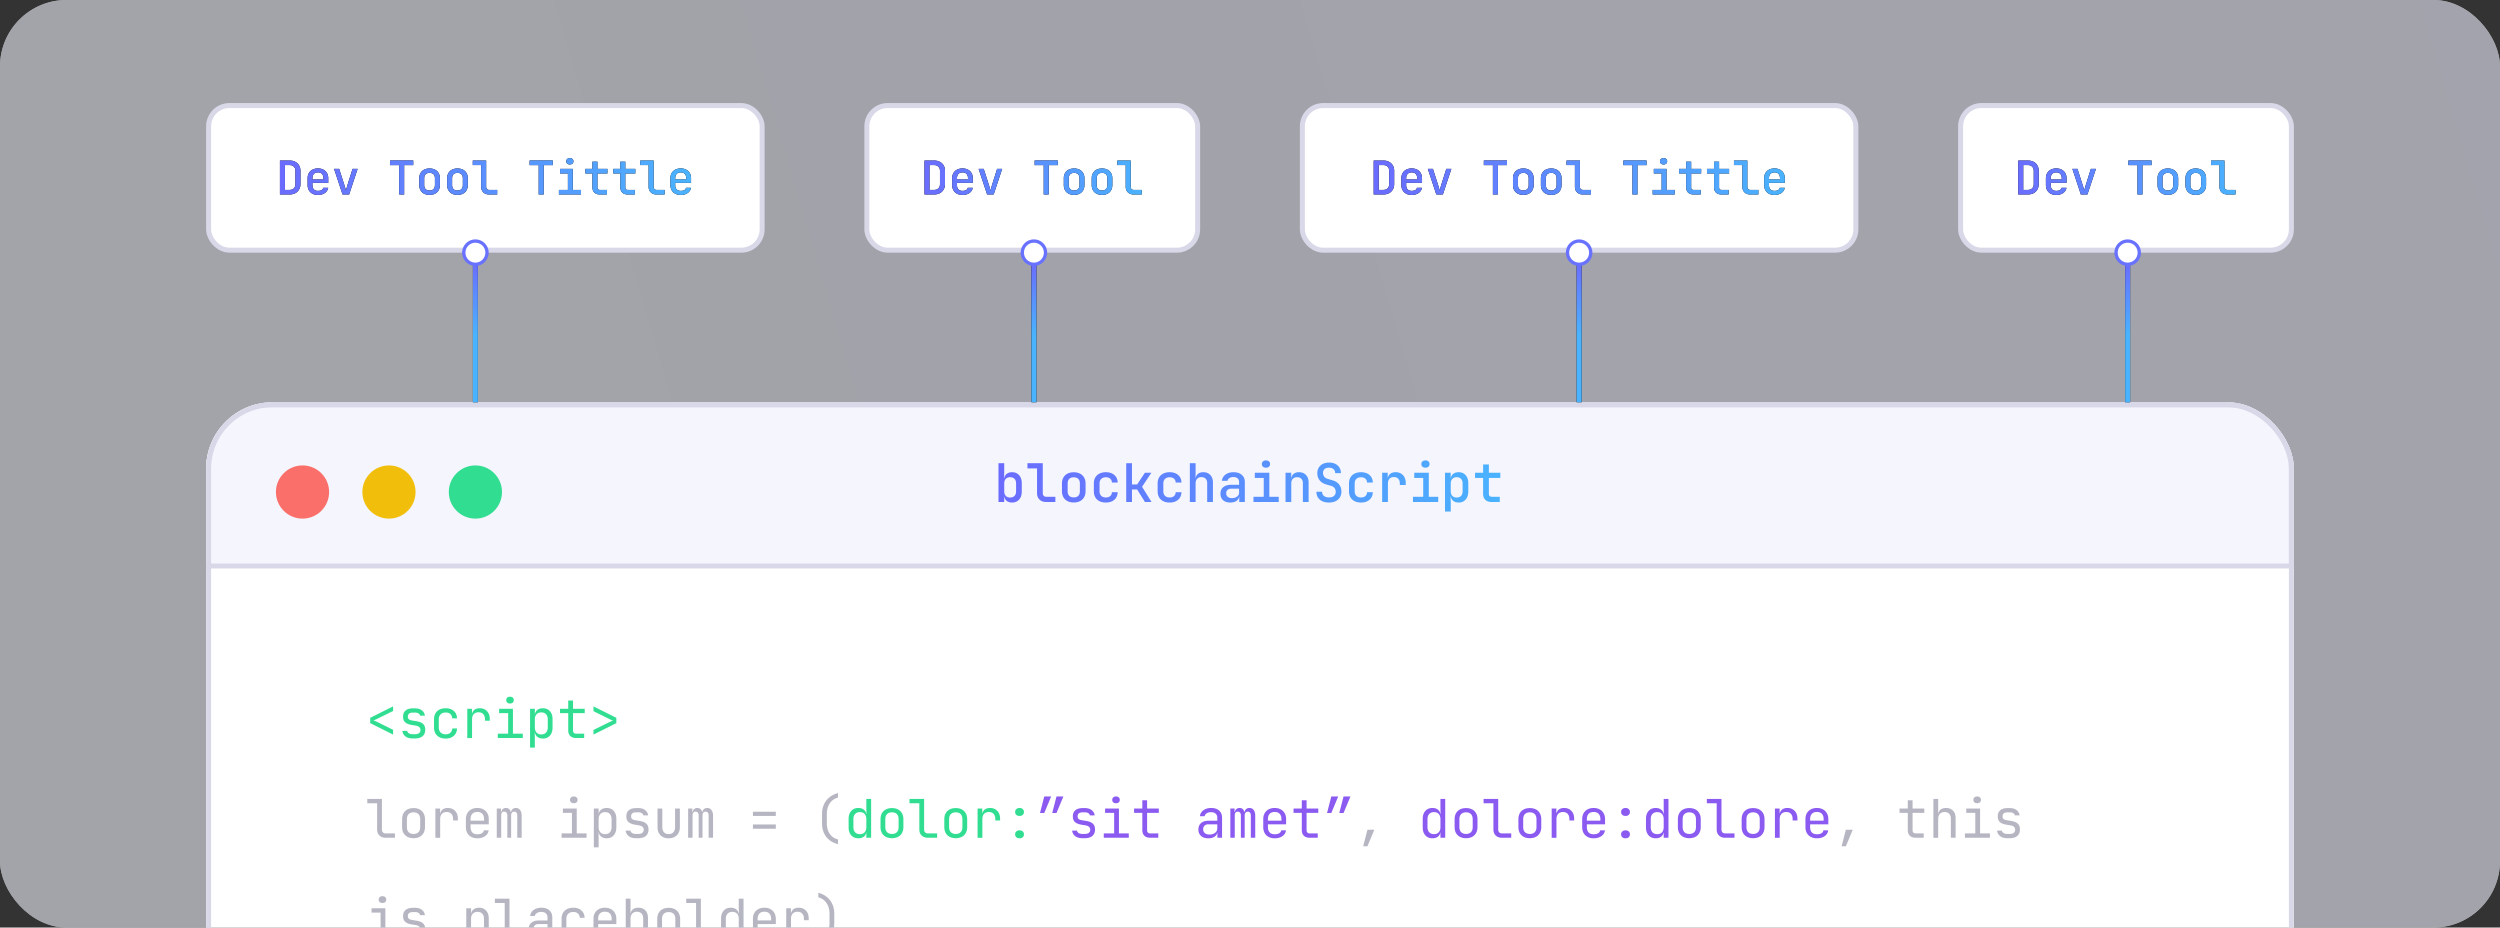 <svg xmlns="http://www.w3.org/2000/svg" width="752" height="279" fill="none" viewBox="0 0 752 279">
    <rect x="0" y="0" width="752" height="279" fill="#333333" stroke="none"/>
    <g clip-path="url(#a)">
        <g opacity=".6">
            <rect width="752" height="279" fill="#F5F5F7" rx="20"/>
            <rect width="752" height="279" fill="url(#b)" rx="20"/>
        </g>
        <g clip-path="url(#c)">
            <rect width="628" height="186" x="62" y="121" fill="#fff" rx="20"/>
            <path fill="#F4F5FD" stroke="#D8D8E8" stroke-width="1.5" d="M53.75 121.75h635.5v48.5H53.75z"/>
            <path fill="url(#d)" d="M304.424 151.16c-.725 0-1.301-.197-1.728-.592-.427-.405-.64-.955-.64-1.648l.368.4h-.368V151h-1.712v-11.68h1.728v2.512l-.048 2.048h.4l-.368.4c0-.693.213-1.237.64-1.632.437-.405 1.013-.608 1.728-.608.885 0 1.595.299 2.128.896.533.597.8 1.408.8 2.432v2.48c0 1.013-.267 1.819-.8 2.416s-1.243.896-2.128.896Zm-.592-1.504c.565 0 1.008-.16 1.328-.48.32-.331.48-.805.48-1.424v-2.304c0-.619-.16-1.088-.48-1.408-.32-.331-.763-.496-1.328-.496-.544 0-.976.171-1.296.512-.309.331-.464.795-.464 1.392v2.304c0 .597.155 1.067.464 1.408.32.331.752.496 1.296.496ZM314.658 151c-.544 0-1.019-.107-1.424-.32a2.467 2.467 0 0 1-.96-.944c-.224-.405-.336-.875-.336-1.408v-7.44h-2.88v-1.568h4.608v9.008c0 .341.096.613.288.816.192.192.453.288.784.288h2.72V151h-2.8Zm8.33.144c-.726 0-1.355-.139-1.888-.416a2.927 2.927 0 0 1-1.232-1.184c-.288-.512-.432-1.115-.432-1.808v-2.272c0-.704.144-1.307.432-1.808a2.927 2.927 0 0 1 1.232-1.184c.533-.277 1.162-.416 1.888-.416.725 0 1.354.139 1.888.416.533.277.944.672 1.232 1.184.288.501.432 1.104.432 1.808v2.272c0 .693-.144 1.296-.432 1.808a2.933 2.933 0 0 1-1.232 1.184c-.534.277-1.163.416-1.888.416Zm0-1.52c.586 0 1.04-.16 1.36-.48.32-.331.48-.8.48-1.408v-2.272c0-.619-.16-1.088-.48-1.408-.32-.32-.774-.48-1.36-.48-.576 0-1.03.16-1.36.48-.32.32-.48.789-.48 1.408v2.272c0 .608.16 1.077.48 1.408.33.32.784.48 1.36.48Zm9.657 1.536c-.725 0-1.365-.133-1.92-.4a3.013 3.013 0 0 1-1.264-1.184c-.288-.523-.432-1.131-.432-1.824v-2.304c0-.704.144-1.312.432-1.824.299-.512.72-.901 1.264-1.168.555-.277 1.195-.416 1.92-.416 1.056 0 1.904.277 2.544.832.64.555.976 1.312 1.008 2.272h-1.728c-.032-.501-.208-.891-.528-1.168-.32-.277-.752-.416-1.296-.416-.586 0-1.05.165-1.392.496-.341.32-.512.779-.512 1.376v2.32c0 .597.171 1.061.512 1.392.342.331.806.496 1.392.496.544 0 .976-.139 1.296-.416.32-.277.496-.667.528-1.168h1.728c-.032.96-.368 1.717-1.008 2.272-.64.555-1.488.832-2.544.832Zm6.122-.16v-11.68h1.728v6.416h1.552l2.336-3.536h1.952l-2.8 4.224 2.848 4.576h-1.984l-2.352-3.776h-1.552V151h-1.728Zm13.066.16c-.726 0-1.366-.133-1.92-.4a3.007 3.007 0 0 1-1.264-1.184c-.288-.523-.432-1.131-.432-1.824v-2.304c0-.704.144-1.312.432-1.824.298-.512.72-.901 1.264-1.168.554-.277 1.194-.416 1.92-.416 1.056 0 1.904.277 2.544.832.64.555.976 1.312 1.008 2.272h-1.728c-.032-.501-.208-.891-.528-1.168-.32-.277-.752-.416-1.296-.416-.587 0-1.051.165-1.392.496-.342.32-.512.779-.512 1.376v2.32c0 .597.17 1.061.512 1.392.341.331.805.496 1.392.496.544 0 .976-.139 1.296-.416.32-.277.496-.667.528-1.168h1.728c-.032.96-.368 1.717-1.008 2.272-.64.555-1.488.832-2.544.832Zm6.074-.16v-11.68h1.728v2.88l-.016 1.68h.416l-.416.4c0-.704.208-1.253.624-1.648.416-.395.992-.592 1.728-.592.874 0 1.573.283 2.096.848.522.555.784 1.307.784 2.256V151h-1.728v-5.664c0-.576-.155-1.024-.464-1.344-.31-.32-.731-.48-1.264-.48-.544 0-.976.171-1.296.512-.31.331-.464.805-.464 1.424V151h-1.728Zm12.169.16c-.917 0-1.642-.235-2.176-.704-.522-.48-.784-1.131-.784-1.952 0-.832.278-1.483.832-1.952.566-.48 1.339-.72 2.32-.72h2.448v-.816c0-.48-.149-.853-.448-1.12-.298-.267-.72-.4-1.264-.4-.48 0-.88.107-1.2.32-.32.203-.506.475-.56.816h-1.696c.096-.789.459-1.419 1.088-1.888.64-.469 1.446-.704 2.416-.704 1.046 0 1.872.267 2.48.8.608.523.912 1.237.912 2.144V151h-1.68v-1.616h-.288l.288-.32c0 .64-.245 1.152-.736 1.536-.49.373-1.141.56-1.952.56Zm.512-1.328c.619 0 1.126-.155 1.52-.464.406-.32.608-.725.608-1.216V147H370.3c-.448 0-.805.123-1.072.368-.256.245-.384.581-.384 1.008 0 .448.155.805.464 1.072.31.256.736.384 1.28.384Zm6.458 1.168v-1.568h3.088v-5.664h-2.688V142.2h4.368v7.232h2.832V151h-7.6Zm3.76-10.32c-.373 0-.672-.096-.896-.288-.224-.203-.336-.469-.336-.8 0-.341.112-.608.336-.8.224-.203.523-.304.896-.304s.672.101.896.304c.224.192.336.459.336.8 0 .331-.112.597-.336.8-.224.192-.523.288-.896.288Zm5.882 10.32v-8.8h1.712v1.68h.416l-.416.4c0-.704.208-1.253.624-1.648.416-.395.992-.592 1.728-.592.874 0 1.573.283 2.096.848.522.555.784 1.307.784 2.256V151h-1.728v-5.664c0-.576-.155-1.019-.464-1.328-.31-.309-.731-.464-1.264-.464-.544 0-.976.165-1.296.496-.31.32-.464.789-.464 1.408V151h-1.728Zm13.098.16c-.79 0-1.467-.128-2.032-.384-.566-.267-1.003-.64-1.312-1.12-.31-.491-.464-1.072-.464-1.744h1.712c0 .533.186.955.56 1.264.373.299.89.448 1.552.448.618 0 1.104-.149 1.456-.448.352-.299.528-.709.528-1.232 0-.437-.123-.816-.368-1.136-.235-.32-.576-.539-1.024-.656l-1.472-.432c-.854-.245-1.515-.661-1.984-1.248-.459-.597-.688-1.307-.688-2.128 0-.64.144-1.2.432-1.68a2.92 2.92 0 0 1 1.232-1.12c.533-.267 1.162-.4 1.888-.4 1.066 0 1.92.288 2.56.864.65.576.981 1.349.992 2.32h-1.728c0-.512-.166-.912-.496-1.2-.32-.299-.774-.448-1.36-.448-.566 0-1.008.139-1.328.416-.32.267-.48.645-.48 1.136 0 .437.117.816.352 1.136.245.32.592.544 1.04.672l1.488.448c.853.235 1.509.651 1.968 1.248.458.597.688 1.312.688 2.144 0 .651-.155 1.227-.464 1.728-.31.491-.742.875-1.296 1.152-.555.267-1.206.4-1.952.4Zm9.609 0c-.725 0-1.365-.133-1.92-.4a3.013 3.013 0 0 1-1.264-1.184c-.288-.523-.432-1.131-.432-1.824v-2.304c0-.704.144-1.312.432-1.824.299-.512.72-.901 1.264-1.168.555-.277 1.195-.416 1.92-.416 1.056 0 1.904.277 2.544.832.64.555.976 1.312 1.008 2.272h-1.728c-.032-.501-.208-.891-.528-1.168-.32-.277-.752-.416-1.296-.416-.586 0-1.05.165-1.392.496-.341.32-.512.779-.512 1.376v2.32c0 .597.171 1.061.512 1.392.342.331.806.496 1.392.496.544 0 .976-.139 1.296-.416.32-.277.496-.667.528-1.168h1.728c-.032.96-.368 1.717-1.008 2.272-.64.555-1.488.832-2.544.832Zm6.362-.16v-8.8h1.664v1.68h.416l-.528 1.04c0-.949.208-1.664.624-2.144.416-.491 1.035-.736 1.856-.736.939 0 1.68.293 2.224.88.555.576.832 1.371.832 2.384v.592h-1.776v-.448c0-.629-.16-1.109-.48-1.44-.309-.341-.747-.512-1.312-.512-.565 0-1.008.171-1.328.512-.309.341-.464.821-.464 1.44V151h-1.728Zm9.258 0v-1.568h3.088v-5.664h-2.688V142.2h4.368v7.232h2.832V151h-7.6Zm3.76-10.32c-.374 0-.672-.096-.896-.288-.224-.203-.336-.469-.336-.8 0-.341.112-.608.336-.8.224-.203.522-.304.896-.304.373 0 .672.101.896.304.224.192.336.459.336.8 0 .331-.112.597-.336.8-.224.192-.523.288-.896.288Zm5.882 13.2V142.2h1.712v1.68h.368l-.368.4c0-.693.213-1.237.64-1.632.437-.405 1.018-.608 1.744-.608.885 0 1.589.299 2.112.896.533.587.8 1.392.8 2.416v2.48c0 .683-.123 1.275-.368 1.776a2.72 2.72 0 0 1-1.008 1.152c-.427.267-.939.4-1.536.4-.715 0-1.291-.197-1.728-.592-.438-.405-.656-.955-.656-1.648l.368.4h-.4l.048 2.048v2.512h-1.728Zm3.504-4.224c.565 0 1.002-.16 1.312-.48.32-.331.48-.805.48-1.424v-2.304c0-.619-.16-1.088-.48-1.408-.31-.331-.747-.496-1.312-.496-.544 0-.976.171-1.296.512-.32.331-.48.795-.48 1.392v2.304c0 .597.16 1.067.48 1.408.32.331.752.496 1.296.496ZM448.666 151c-.8 0-1.424-.219-1.872-.656-.448-.437-.672-1.045-.672-1.824v-4.752h-2.432V142.2h2.432v-2.48h1.728v2.48h3.44v1.568h-3.44v4.752c0 .608.294.912.88.912h2.4V151h-2.464Z"/>
            <path fill="#31DE91" d="m118.24 220.96-6.88-3.44v-1.6l6.88-3.44v1.392l-4.96 2.432c-.203.096-.395.181-.576.256a3.894 3.894 0 0 1-.384.128c.096.021.235.069.416.144.181.064.363.144.544.24l4.96 2.448v1.44Zm5.882 1.168c-.598 0-1.12-.091-1.568-.272a2.668 2.668 0 0 1-1.056-.8 2.442 2.442 0 0 1-.464-1.216h1.44c.064.309.234.555.512.736.288.181.666.272 1.136.272h.672c.565 0 .986-.112 1.264-.336.277-.235.416-.544.416-.928 0-.373-.128-.667-.384-.88-.246-.224-.614-.373-1.104-.448l-1.184-.192c-.864-.149-1.51-.416-1.936-.8-.416-.395-.624-.965-.624-1.712 0-.789.25-1.397.752-1.824.501-.437 1.253-.656 2.256-.656h.608c.842 0 1.52.197 2.032.592.512.395.821.928.928 1.6h-1.44a1.025 1.025 0 0 0-.48-.656c-.256-.171-.603-.256-1.04-.256h-.608c-.544 0-.944.101-1.2.304-.246.203-.368.507-.368.912 0 .363.106.629.32.8.213.171.549.293 1.008.368l1.184.192c.949.149 1.637.427 2.064.832.437.405.656.992.656 1.76 0 .811-.262 1.451-.784 1.92-.512.459-1.291.688-2.336.688h-.672Zm9.93.032c-.704 0-1.323-.133-1.856-.4a2.883 2.883 0 0 1-1.216-1.152c-.288-.512-.432-1.115-.432-1.808v-2.4c0-.704.144-1.307.432-1.808a2.883 2.883 0 0 1 1.216-1.152c.533-.267 1.152-.4 1.856-.4 1.013 0 1.829.272 2.448.816.618.544.944 1.285.976 2.224h-1.44c-.032-.565-.224-.997-.576-1.296-.342-.309-.811-.464-1.408-.464-.63 0-1.131.181-1.504.544-.374.352-.56.859-.56 1.52v2.416c0 .661.186 1.173.56 1.536.373.363.874.544 1.504.544.597 0 1.066-.155 1.408-.464.352-.309.544-.741.576-1.296h1.44c-.032.939-.358 1.68-.976 2.224-.619.544-1.435.816-2.448.816Zm6.505-.16v-8.8h1.408v1.68h.336l-.464 1.04c0-.949.203-1.664.608-2.144.416-.491 1.03-.736 1.84-.736.928 0 1.664.293 2.208.88.555.576.832 1.36.832 2.352v.528h-1.44v-.4c0-.693-.17-1.221-.512-1.584-.33-.373-.805-.56-1.424-.56-.608 0-1.088.187-1.44.56-.341.373-.512.901-.512 1.584v5.6h-1.44Zm9.178 0v-1.312h3.12v-6.176h-2.72V213.2h4.16v7.488h2.96V222h-7.52Zm3.68-10.384c-.352 0-.629-.091-.832-.272-.203-.181-.304-.427-.304-.736 0-.32.101-.571.304-.752.203-.192.48-.288.832-.288s.629.096.832.288c.203.181.304.432.304.752 0 .309-.101.555-.304.736-.203.181-.48.272-.832.272Zm6.026 13.264V213.2h1.44v1.68h.288l-.288.336c0-.672.218-1.2.656-1.584.448-.395 1.034-.592 1.76-.592.885 0 1.589.293 2.112.88.533.576.8 1.371.8 2.384v2.576c0 .672-.123 1.253-.368 1.744a2.62 2.62 0 0 1-1.008 1.136c-.427.267-.939.4-1.536.4-.715 0-1.296-.197-1.744-.592-.448-.395-.672-.923-.672-1.584l.288.336h-.32l.032 2v2.56h-1.44Zm3.376-3.968c.608 0 1.082-.181 1.424-.544.352-.363.528-.885.528-1.568v-2.4c0-.683-.176-1.205-.528-1.568-.342-.363-.816-.544-1.424-.544-.587 0-1.056.187-1.408.56-.352.373-.528.891-.528 1.552v2.4c0 .661.176 1.179.528 1.552.352.373.821.56 1.408.56ZM173.323 222c-.758 0-1.35-.203-1.776-.608-.416-.405-.624-.976-.624-1.712v-5.168h-2.48V213.2h2.48v-2.48h1.44v2.48h3.52v1.312h-3.52v5.168c0 .672.32 1.008.96 1.008h2.4V222h-2.4Zm5.193-1.04v-1.392l4.96-2.432a7.52 7.52 0 0 1 .56-.24c.182-.075.315-.123.4-.144a3.891 3.891 0 0 1-.416-.128 6.49 6.49 0 0 1-.544-.256l-4.96-2.448v-1.44l6.88 3.44v1.6l-6.88 3.44Z"/>
            <path fill="#B6B6C3" d="M116 252c-.512 0-.96-.101-1.344-.304a2.187 2.187 0 0 1-.896-.864c-.213-.373-.32-.811-.32-1.312v-7.888h-2.96v-1.312h4.4v9.2c0 .363.101.651.304.864.203.203.475.304.816.304h2.8V252H116Zm8.394.128c-.704 0-1.312-.133-1.824-.4a2.908 2.908 0 0 1-1.2-1.152c-.278-.512-.416-1.115-.416-1.808v-2.336c0-.704.138-1.307.416-1.808a2.908 2.908 0 0 1 1.2-1.152c.512-.267 1.12-.4 1.824-.4s1.312.133 1.824.4.906.651 1.184 1.152c.288.501.432 1.099.432 1.792v2.352c0 .693-.144 1.296-.432 1.808a2.811 2.811 0 0 1-1.184 1.152c-.512.267-1.12.4-1.824.4Zm0-1.28c.629 0 1.12-.176 1.472-.528.352-.352.528-.869.528-1.552v-2.336c0-.683-.176-1.2-.528-1.552-.352-.352-.843-.528-1.472-.528-.619 0-1.11.176-1.472.528-.352.352-.528.869-.528 1.552v2.336c0 .683.176 1.2.528 1.552.362.352.853.528 1.472.528Zm6.57 1.152v-8.8h1.408v1.68h.336l-.464 1.04c0-.949.202-1.664.608-2.144.416-.491 1.029-.736 1.84-.736.928 0 1.664.293 2.208.88.554.576.832 1.36.832 2.352v.528h-1.44v-.4c0-.693-.171-1.221-.512-1.584-.331-.373-.806-.56-1.424-.56-.608 0-1.088.187-1.44.56-.342.373-.512.901-.512 1.584v5.6h-1.44Zm12.617.16c-.693 0-1.301-.139-1.824-.416a3.01 3.01 0 0 1-1.2-1.168c-.277-.512-.416-1.104-.416-1.776v-2.4c0-.683.139-1.275.416-1.776a3.01 3.01 0 0 1 1.2-1.168c.523-.277 1.131-.416 1.824-.416.694 0 1.296.139 1.808.416.523.277.923.667 1.2 1.168.288.501.432 1.093.432 1.776v1.552h-5.472v.848c0 .693.176 1.227.528 1.6.352.363.854.544 1.504.544.555 0 1.003-.096 1.344-.288.342-.203.55-.501.624-.896h1.44c-.096.736-.458 1.323-1.088 1.76-.618.427-1.392.64-2.32.64Zm2.032-5.168v-.592c0-.693-.176-1.227-.528-1.6-.341-.373-.842-.56-1.504-.56-.65 0-1.152.187-1.504.56-.352.373-.528.907-.528 1.6v.464h4.176l-.112.128Zm3.818 5.008v-8.8h1.264v1.056h.288l-.224.384c0-.491.128-.88.384-1.168.267-.288.624-.432 1.072-.432.491 0 .869.181 1.136.544.267.363.4.875.4 1.536l-.432-.864h.672l-.304.384c0-.491.133-.88.4-1.168.277-.288.64-.432 1.088-.432.555 0 .981.208 1.28.624.309.416.464.965.464 1.648V252h-1.328v-6.704c0-.363-.08-.645-.24-.848-.149-.203-.373-.304-.672-.304a.853.853 0 0 0-.688.304c-.16.192-.24.469-.24.832V252h-1.152v-6.704c0-.373-.085-.656-.256-.848-.16-.203-.389-.304-.688-.304-.299 0-.523.101-.672.304-.149.192-.224.469-.224.832V252h-1.328Zm19.492 0v-1.312h3.12v-6.176h-2.72V243.2h4.16v7.488h2.96V252h-7.52Zm3.68-10.384c-.352 0-.63-.091-.832-.272-.203-.181-.304-.427-.304-.736 0-.32.101-.571.304-.752.202-.192.48-.288.832-.288s.629.096.832.288c.202.181.304.432.304.752 0 .309-.102.555-.304.736-.203.181-.48.272-.832.272Zm6.025 13.264V243.2h1.44v1.68h.288l-.288.336c0-.672.219-1.2.656-1.584.448-.395 1.035-.592 1.76-.592.886 0 1.59.293 2.112.88.534.576.8 1.371.8 2.384v2.576c0 .672-.122 1.253-.368 1.744-.234.491-.57.869-1.008 1.136-.426.267-.938.4-1.536.4-.714 0-1.296-.197-1.744-.592-.448-.395-.672-.923-.672-1.584l.288.336h-.32l.032 2v2.56h-1.44Zm3.376-3.968c.608 0 1.083-.181 1.424-.544.352-.363.528-.885.528-1.568v-2.4c0-.683-.176-1.205-.528-1.568-.341-.363-.816-.544-1.424-.544-.586 0-1.056.187-1.408.56-.352.373-.528.891-.528 1.552v2.4c0 .661.176 1.179.528 1.552.352.373.822.56 1.408.56Zm9.274 1.216c-.597 0-1.12-.091-1.568-.272a2.682 2.682 0 0 1-1.056-.8 2.442 2.442 0 0 1-.464-1.216h1.44c.064.309.235.555.512.736.288.181.667.272 1.136.272h.672c.565 0 .987-.112 1.264-.336.277-.235.416-.544.416-.928 0-.373-.128-.667-.384-.88-.245-.224-.613-.373-1.104-.448l-1.184-.192c-.864-.149-1.509-.416-1.936-.8-.416-.395-.624-.965-.624-1.712 0-.789.251-1.397.752-1.824.501-.437 1.253-.656 2.256-.656h.608c.843 0 1.52.197 2.032.592.512.395.821.928.928 1.6h-1.44a1.025 1.025 0 0 0-.48-.656c-.256-.171-.603-.256-1.04-.256h-.608c-.544 0-.944.101-1.2.304-.245.203-.368.507-.368.912 0 .363.107.629.32.8.213.171.549.293 1.008.368l1.184.192c.949.149 1.637.427 2.064.832.437.405.656.992.656 1.76 0 .811-.261 1.451-.784 1.92-.512.459-1.291.688-2.336.688h-.672Zm9.85.032c-1.014 0-1.824-.299-2.432-.896-.608-.608-.912-1.429-.912-2.464v-5.6h1.44v5.6c0 .661.17 1.179.512 1.552.341.363.805.544 1.392.544.597 0 1.066-.181 1.408-.544.352-.373.528-.891.528-1.552v-5.6h1.44v5.6c0 1.035-.31 1.856-.928 2.464-.619.597-1.435.896-2.448.896Zm5.865-.16v-8.8h1.265v1.056h.288l-.224.384c0-.491.128-.88.384-1.168.266-.288.624-.432 1.072-.432.49 0 .869.181 1.136.544.266.363.4.875.4 1.536l-.432-.864h.672l-.304.384c0-.491.133-.88.4-1.168.277-.288.64-.432 1.088-.432.554 0 .981.208 1.279.624.31.416.465.965.465 1.648V252h-1.328v-6.704c0-.363-.08-.645-.24-.848-.15-.203-.374-.304-.672-.304-.288 0-.518.101-.688.304-.16.192-.24.469-.24.832V252h-1.153v-6.704c0-.373-.085-.656-.255-.848-.16-.203-.39-.304-.688-.304-.299 0-.523.101-.672.304-.15.192-.224.469-.224.832V252h-1.329Zm19.492-6.56v-1.28h6.88v1.28h-6.88Zm0 3.84V248h6.88v1.28h-6.88Zm25.588 4.64c-1.515-.373-2.694-1.109-3.537-2.208-.842-1.099-1.263-2.443-1.263-4.032v-2.88c0-1.045.192-1.989.576-2.832a6.026 6.026 0 0 1 1.664-2.16c.725-.587 1.578-1.003 2.56-1.248v1.36a3.897 3.897 0 0 0-1.776.928 4.521 4.521 0 0 0-1.168 1.68c-.278.672-.416 1.429-.416 2.272v2.88c0 .821.133 1.568.4 2.24a4.521 4.521 0 0 0 1.168 1.68 4.187 4.187 0 0 0 1.792.896v1.424Zm157.973.64 1.28-4.976h2.08l-2.08 4.976h-1.28Zm143.907 0 1.28-4.976h2.08l-2.08 4.976h-1.28ZM576.26 252c-.757 0-1.349-.203-1.776-.608-.416-.405-.624-.976-.624-1.712v-5.168h-2.48V243.2h2.48v-2.48h1.44v2.48h3.52v1.312h-3.52v5.168c0 .672.32 1.008.96 1.008h2.4V252h-2.4Zm5.306 0v-11.68h1.44v4.56h.304l-.304.336c0-.693.208-1.227.624-1.6.416-.384.992-.576 1.728-.576.885 0 1.589.272 2.112.816.522.544.784 1.285.784 2.224V252h-1.44v-5.76c0-.629-.171-1.115-.512-1.456-.331-.352-.784-.528-1.36-.528-.598 0-1.072.187-1.424.56-.342.373-.512.901-.512 1.584v5.6h-1.44Zm9.482 0v-1.312h3.12v-6.176h-2.72V243.2h4.16v7.488h2.96V252h-7.52Zm3.68-10.384c-.352 0-.63-.091-.832-.272-.203-.181-.304-.427-.304-.736 0-.32.101-.571.304-.752.202-.192.48-.288.832-.288s.629.096.832.288c.202.181.304.432.304.752 0 .309-.102.555-.304.736-.203.181-.48.272-.832.272Zm9.081 10.512c-.597 0-1.12-.091-1.568-.272a2.682 2.682 0 0 1-1.056-.8 2.452 2.452 0 0 1-.464-1.216h1.44c.064.309.235.555.512.736.288.181.667.272 1.136.272h.672c.566 0 .987-.112 1.264-.336.278-.235.416-.544.416-.928 0-.373-.128-.667-.384-.88-.245-.224-.613-.373-1.104-.448l-1.184-.192c-.864-.149-1.509-.416-1.936-.8-.416-.395-.624-.965-.624-1.712 0-.789.251-1.397.752-1.824.502-.437 1.254-.656 2.256-.656h.608c.843 0 1.52.197 2.032.592.512.395.822.928.928 1.6h-1.44a1.025 1.025 0 0 0-.48-.656c-.256-.171-.602-.256-1.04-.256h-.608c-.544 0-.944.101-1.2.304-.245.203-.368.507-.368.912 0 .363.107.629.32.8.214.171.55.293 1.008.368l1.184.192c.95.149 1.638.427 2.064.832.438.405.656.992.656 1.76 0 .811-.261 1.451-.784 1.92-.512.459-1.29.688-2.336.688h-.672ZM111.36 282v-1.312h3.12v-6.176h-2.72V273.2h4.16v7.488h2.96V282h-7.52Zm3.68-10.384c-.352 0-.629-.091-.832-.272-.203-.181-.304-.427-.304-.736 0-.32.101-.571.304-.752.203-.192.48-.288.832-.288s.629.096.832.288c.203.181.304.432.304.752 0 .309-.101.555-.304.736-.203.181-.48.272-.832.272Zm9.082 10.512c-.598 0-1.12-.091-1.568-.272a2.668 2.668 0 0 1-1.056-.8 2.442 2.442 0 0 1-.464-1.216h1.44c.064.309.234.555.512.736.288.181.666.272 1.136.272h.672c.565 0 .986-.112 1.264-.336.277-.235.416-.544.416-.928 0-.373-.128-.667-.384-.88-.246-.224-.614-.373-1.104-.448l-1.184-.192c-.864-.149-1.51-.416-1.936-.8-.416-.395-.624-.965-.624-1.712 0-.789.25-1.397.752-1.824.501-.437 1.253-.656 2.256-.656h.608c.842 0 1.52.197 2.032.592.512.395.821.928.928 1.6h-1.44a1.025 1.025 0 0 0-.48-.656c-.256-.171-.603-.256-1.04-.256h-.608c-.544 0-.944.101-1.2.304-.246.203-.368.507-.368.912 0 .363.106.629.32.8.213.171.549.293 1.008.368l1.184.192c.949.149 1.637.427 2.064.832.437.405.656.992.656 1.76 0 .811-.262 1.451-.784 1.92-.512.459-1.291.688-2.336.688h-.672Zm16.131 2.752V273.2h1.44v1.68h.288l-.288.336c0-.672.219-1.2.656-1.584.448-.395 1.035-.592 1.76-.592.886 0 1.59.293 2.112.88.534.576.8 1.371.8 2.384v2.576c0 .672-.122 1.253-.368 1.744-.234.491-.57.869-1.008 1.136-.426.267-.938.4-1.536.4-.714 0-1.296-.197-1.744-.592-.448-.395-.672-.923-.672-1.584l.288.336h-.32l.032 2v2.56h-1.44Zm3.376-3.968c.608 0 1.083-.181 1.424-.544.352-.363.528-.885.528-1.568v-2.4c0-.683-.176-1.205-.528-1.568-.341-.363-.816-.544-1.424-.544-.586 0-1.056.187-1.408.56-.352.373-.528.891-.528 1.552v2.4c0 .661.176 1.179.528 1.552.352.373.822.56 1.408.56ZM154.375 282c-.512 0-.96-.101-1.344-.304a2.187 2.187 0 0 1-.896-.864c-.213-.373-.32-.811-.32-1.312v-7.888h-2.96v-1.312h4.4v9.2c0 .363.101.651.304.864.203.203.475.304.816.304h2.8V282h-2.8Zm7.626.16c-.928 0-1.659-.235-2.192-.704-.534-.48-.8-1.125-.8-1.936 0-.821.266-1.467.8-1.936.533-.469 1.253-.704 2.16-.704h2.72V276c0-.544-.166-.96-.496-1.248-.32-.299-.779-.448-1.376-.448-.523 0-.96.112-1.312.336-.352.213-.555.507-.608.88h-1.44a2.538 2.538 0 0 1 1.072-1.808c.618-.448 1.392-.672 2.32-.672 1.013 0 1.813.261 2.4.784.586.523.88 1.232.88 2.128V282h-1.408v-1.68h-.24l.24-.24c0 .64-.251 1.147-.752 1.52-.491.373-1.147.56-1.968.56Zm.352-1.136c.682 0 1.242-.171 1.68-.512.437-.341.656-.779.656-1.312v-1.248h-2.688c-.48 0-.859.133-1.136.4-.278.267-.416.629-.416 1.088 0 .491.165.88.496 1.168.341.277.81.416 1.408.416Zm10.074 1.136c-.704 0-1.323-.133-1.856-.4a2.883 2.883 0 0 1-1.216-1.152c-.288-.512-.432-1.115-.432-1.808v-2.4c0-.704.144-1.307.432-1.808a2.883 2.883 0 0 1 1.216-1.152c.533-.267 1.152-.4 1.856-.4 1.013 0 1.829.272 2.448.816.618.544.944 1.285.976 2.224h-1.44c-.032-.565-.224-.997-.576-1.296-.342-.309-.811-.464-1.408-.464-.63 0-1.131.181-1.504.544-.374.352-.56.859-.56 1.52v2.416c0 .661.186 1.173.56 1.536.373.363.874.544 1.504.544.597 0 1.066-.155 1.408-.464.352-.309.544-.741.576-1.296h1.44c-.032.939-.358 1.68-.976 2.224-.619.544-1.435.816-2.448.816Zm9.529 0c-.693 0-1.301-.139-1.824-.416a3.01 3.01 0 0 1-1.2-1.168c-.277-.512-.416-1.104-.416-1.776v-2.4c0-.683.139-1.275.416-1.776a3.01 3.01 0 0 1 1.2-1.168c.523-.277 1.131-.416 1.824-.416.694 0 1.296.139 1.808.416.523.277.923.667 1.2 1.168.288.501.432 1.093.432 1.776v1.552h-5.472v.848c0 .693.176 1.227.528 1.6.352.363.854.544 1.504.544.555 0 1.003-.096 1.344-.288.342-.203.55-.501.624-.896h1.44c-.096.736-.458 1.323-1.088 1.76-.618.427-1.392.64-2.32.64Zm2.032-5.168v-.592c0-.693-.176-1.227-.528-1.6-.341-.373-.842-.56-1.504-.56-.65 0-1.152.187-1.504.56-.352.373-.528.907-.528 1.6v.464h4.176l-.112.128Zm4.234 5.008v-11.68h1.44v4.56h.304l-.304.336c0-.693.208-1.227.624-1.6.416-.384.992-.576 1.728-.576.885 0 1.589.272 2.112.816.523.544.784 1.285.784 2.224V282h-1.44v-5.76c0-.629-.171-1.115-.512-1.456-.331-.352-.784-.528-1.36-.528-.597 0-1.072.187-1.424.56-.341.373-.512.901-.512 1.584v5.6h-1.44Zm12.922.128c-.704 0-1.312-.133-1.824-.4a2.908 2.908 0 0 1-1.2-1.152c-.278-.512-.416-1.115-.416-1.808v-2.336c0-.704.138-1.307.416-1.808a2.908 2.908 0 0 1 1.2-1.152c.512-.267 1.12-.4 1.824-.4s1.312.133 1.824.4.906.651 1.184 1.152c.288.501.432 1.099.432 1.792v2.352c0 .693-.144 1.296-.432 1.808a2.811 2.811 0 0 1-1.184 1.152c-.512.267-1.12.4-1.824.4Zm0-1.28c.629 0 1.12-.176 1.472-.528.352-.352.528-.869.528-1.552v-2.336c0-.683-.176-1.2-.528-1.552-.352-.352-.843-.528-1.472-.528-.619 0-1.11.176-1.472.528-.352.352-.528.869-.528 1.552v2.336c0 .683.176 1.2.528 1.552.362.352.853.528 1.472.528ZM211.938 282c-.512 0-.96-.101-1.344-.304a2.187 2.187 0 0 1-.896-.864c-.214-.373-.32-.811-.32-1.312v-7.888h-2.96v-1.312h4.4v9.2c0 .363.101.651.304.864.202.203.474.304.816.304h2.8V282h-2.8Zm7.881.16c-.874 0-1.584-.293-2.128-.88-.533-.587-.8-1.381-.8-2.384v-2.576c0-1.013.267-1.813.8-2.4.534-.587 1.243-.88 2.128-.88.726 0 1.307.197 1.744.592.438.395.656.923.656 1.584l-.288-.336h.32l-.032-2v-2.56h1.44V282h-1.44v-1.68h-.288l.288-.336c0 .672-.218 1.205-.656 1.6-.437.384-1.018.576-1.744.576Zm.48-1.248c.598 0 1.067-.187 1.408-.56.342-.373.512-.891.512-1.552v-2.4c0-.661-.17-1.179-.512-1.552-.341-.373-.81-.56-1.408-.56-.608 0-1.088.181-1.44.544-.352.363-.528.885-.528 1.568v2.4c0 .683.176 1.205.528 1.568.352.363.832.544 1.44.544Zm9.626 1.248c-.693 0-1.301-.139-1.824-.416a3.01 3.01 0 0 1-1.2-1.168c-.277-.512-.416-1.104-.416-1.776v-2.4c0-.683.139-1.275.416-1.776a3.01 3.01 0 0 1 1.2-1.168c.523-.277 1.131-.416 1.824-.416.693 0 1.296.139 1.808.416.523.277.923.667 1.2 1.168.288.501.432 1.093.432 1.776v1.552h-5.472v.848c0 .693.176 1.227.528 1.6.352.363.853.544 1.504.544.555 0 1.003-.096 1.344-.288.341-.203.549-.501.624-.896h1.44c-.096.736-.459 1.323-1.088 1.76-.619.427-1.392.64-2.32.64Zm2.032-5.168v-.592c0-.693-.176-1.227-.528-1.6-.341-.373-.843-.56-1.504-.56-.651 0-1.152.187-1.504.56-.352.373-.528.907-.528 1.6v.464h4.176l-.112.128Zm4.538 5.008v-8.8h1.408v1.68h.336l-.464 1.04c0-.949.202-1.664.608-2.144.416-.491 1.029-.736 1.84-.736.928 0 1.664.293 2.208.88.554.576.832 1.36.832 2.352v.528h-1.44v-.4c0-.693-.171-1.221-.512-1.584-.331-.373-.806-.56-1.424-.56-.608 0-1.088.187-1.44.56-.342.373-.512.901-.512 1.584v5.6h-1.44Zm9.658 1.92v-1.424a4.077 4.077 0 0 0 1.792-.896 4.385 4.385 0 0 0 1.152-1.68c.277-.672.416-1.419.416-2.24v-2.88c0-.843-.139-1.6-.416-2.272a4.544 4.544 0 0 0-1.168-1.68 3.907 3.907 0 0 0-1.776-.928v-1.36c.992.245 1.845.661 2.56 1.248a5.886 5.886 0 0 1 1.648 2.16c.394.843.592 1.787.592 2.832v2.88c0 1.589-.422 2.933-1.264 4.032-.843 1.099-2.022 1.835-3.536 2.208Z"/>
            <path fill="#31DE91" d="M258.194 252.16c-.874 0-1.584-.293-2.128-.88-.533-.587-.8-1.381-.8-2.384v-2.576c0-1.013.267-1.813.8-2.4.534-.587 1.243-.88 2.128-.88.726 0 1.307.197 1.744.592.438.395.656.923.656 1.584l-.288-.336h.32l-.032-2v-2.56h1.44V252h-1.44v-1.68h-.288l.288-.336c0 .672-.218 1.205-.656 1.6-.437.384-1.018.576-1.744.576Zm.48-1.248c.598 0 1.067-.187 1.408-.56.342-.373.512-.891.512-1.552v-2.4c0-.661-.17-1.179-.512-1.552-.341-.373-.81-.56-1.408-.56-.608 0-1.088.181-1.44.544-.352.363-.528.885-.528 1.568v2.4c0 .683.176 1.205.528 1.568.352.363.832.544 1.44.544Zm9.626 1.216c-.704 0-1.312-.133-1.824-.4a2.908 2.908 0 0 1-1.2-1.152c-.277-.512-.416-1.115-.416-1.808v-2.336c0-.704.139-1.307.416-1.808a2.908 2.908 0 0 1 1.2-1.152c.512-.267 1.12-.4 1.824-.4s1.312.133 1.824.4.907.651 1.184 1.152c.288.501.432 1.099.432 1.792v2.352c0 .693-.144 1.296-.432 1.808a2.805 2.805 0 0 1-1.184 1.152c-.512.267-1.12.4-1.824.4Zm0-1.28c.629 0 1.12-.176 1.472-.528.352-.352.528-.869.528-1.552v-2.336c0-.683-.176-1.2-.528-1.552-.352-.352-.843-.528-1.472-.528-.619 0-1.109.176-1.472.528-.352.352-.528.869-.528 1.552v2.336c0 .683.176 1.2.528 1.552.363.352.853.528 1.472.528ZM279.094 252c-.512 0-.96-.101-1.344-.304a2.187 2.187 0 0 1-.896-.864c-.214-.373-.32-.811-.32-1.312v-7.888h-2.96v-1.312h4.4v9.2c0 .363.101.651.304.864.202.203.474.304.816.304h2.8V252h-2.8Zm8.394.128c-.704 0-1.312-.133-1.824-.4a2.908 2.908 0 0 1-1.2-1.152c-.278-.512-.416-1.115-.416-1.808v-2.336c0-.704.138-1.307.416-1.808a2.908 2.908 0 0 1 1.2-1.152c.512-.267 1.12-.4 1.824-.4s1.312.133 1.824.4.906.651 1.184 1.152c.288.501.432 1.099.432 1.792v2.352c0 .693-.144 1.296-.432 1.808a2.811 2.811 0 0 1-1.184 1.152c-.512.267-1.12.4-1.824.4Zm0-1.28c.629 0 1.12-.176 1.472-.528.352-.352.528-.869.528-1.552v-2.336c0-.683-.176-1.2-.528-1.552-.352-.352-.843-.528-1.472-.528-.619 0-1.11.176-1.472.528-.352.352-.528.869-.528 1.552v2.336c0 .683.176 1.2.528 1.552.362.352.853.528 1.472.528Zm6.569 1.152v-8.8h1.408v1.68h.336l-.464 1.04c0-.949.203-1.664.608-2.144.416-.491 1.03-.736 1.84-.736.928 0 1.664.293 2.208.88.555.576.832 1.36.832 2.352v.528h-1.44v-.4c0-.693-.17-1.221-.512-1.584-.33-.373-.805-.56-1.424-.56-.608 0-1.088.187-1.44.56-.341.373-.512.901-.512 1.584v5.6h-1.44Zm12.618-6.56c-.395 0-.715-.107-.96-.32-.245-.224-.368-.517-.368-.88s.123-.651.368-.864c.245-.224.565-.336.96-.336.405 0 .725.112.96.336.245.213.368.501.368.864s-.123.656-.368.88c-.235.213-.555.32-.96.32Zm0 6.72c-.395 0-.715-.107-.96-.32-.245-.224-.368-.517-.368-.88s.123-.651.368-.864c.245-.224.565-.336.96-.336.405 0 .725.112.96.336.245.213.368.501.368.864s-.123.656-.368.88c-.235.213-.555.32-.96.32Z"/>
            <path fill="#8B5BF1" d="m316.509 244.56 1.28-4.976h2.08l-2.08 4.976h-1.28Zm-3.68 0 1.28-4.976h2.08l-2.08 4.976h-1.28Zm12.762 7.568c-.598 0-1.12-.091-1.568-.272a2.668 2.668 0 0 1-1.056-.8 2.442 2.442 0 0 1-.464-1.216h1.44c.064.309.234.555.512.736.288.181.666.272 1.136.272h.672c.565 0 .986-.112 1.264-.336.277-.235.416-.544.416-.928 0-.373-.128-.667-.384-.88-.246-.224-.614-.373-1.104-.448l-1.184-.192c-.864-.149-1.51-.416-1.936-.8-.416-.395-.624-.965-.624-1.712 0-.789.25-1.397.752-1.824.501-.437 1.253-.656 2.256-.656h.608c.842 0 1.52.197 2.032.592.512.395.821.928.927 1.6h-1.439a1.025 1.025 0 0 0-.48-.656c-.256-.171-.603-.256-1.04-.256h-.608c-.544 0-.944.101-1.2.304-.246.203-.368.507-.368.912 0 .363.106.629.32.8.213.171.549.293 1.008.368l1.184.192c.949.149 1.637.427 2.064.832.437.405.656.992.656 1.76 0 .811-.262 1.451-.784 1.92-.512.459-1.291.688-2.336.688h-.672Zm6.425-.128v-1.312h3.12v-6.176h-2.72V243.2h4.16v7.488h2.96V252h-7.52Zm3.68-10.384c-.352 0-.629-.091-.832-.272-.202-.181-.304-.427-.304-.736 0-.32.102-.571.304-.752.203-.192.48-.288.832-.288s.63.096.832.288c.203.181.304.432.304.752 0 .309-.101.555-.304.736-.202.181-.48.272-.832.272ZM346.01 252c-.757 0-1.349-.203-1.776-.608-.416-.405-.624-.976-.624-1.712v-5.168h-2.48V243.2h2.48v-2.48h1.44v2.48h3.52v1.312h-3.52v5.168c0 .672.32 1.008.96 1.008h2.4V252h-2.4Zm17.46.16c-.928 0-1.659-.235-2.192-.704-.534-.48-.8-1.125-.8-1.936 0-.821.266-1.467.8-1.936.533-.469 1.253-.704 2.16-.704h2.72V246c0-.544-.166-.96-.496-1.248-.32-.299-.779-.448-1.376-.448-.523 0-.96.112-1.312.336-.352.213-.555.507-.608.88h-1.44a2.538 2.538 0 0 1 1.072-1.808c.618-.448 1.392-.672 2.32-.672 1.013 0 1.813.261 2.4.784.586.523.88 1.232.88 2.128V252h-1.408v-1.68h-.24l.24-.24c0 .64-.251 1.147-.752 1.52-.491.373-1.147.56-1.968.56Zm.352-1.136c.682 0 1.242-.171 1.68-.512.437-.341.656-.779.656-1.312v-1.248h-2.688c-.48 0-.859.133-1.136.4-.278.267-.416.629-.416 1.088 0 .491.165.88.496 1.168.341.277.81.416 1.408.416Zm6.265.976v-8.8h1.264v1.056h.288l-.224.384c0-.491.128-.88.384-1.168.267-.288.624-.432 1.072-.432.491 0 .87.181 1.136.544.267.363.4.875.4 1.536l-.432-.864h.672l-.304.384c0-.491.134-.88.4-1.168.278-.288.64-.432 1.088-.432.555 0 .982.208 1.28.624.31.416.464.965.464 1.648V252h-1.328v-6.704c0-.363-.08-.645-.24-.848-.149-.203-.373-.304-.672-.304a.853.853 0 0 0-.688.304c-.16.192-.24.469-.24.832V252h-1.152v-6.704c0-.373-.085-.656-.256-.848-.16-.203-.389-.304-.688-.304-.298 0-.522.101-.672.304-.149.192-.224.469-.224.832V252h-1.328Zm13.338.16c-.693 0-1.301-.139-1.824-.416a3.01 3.01 0 0 1-1.2-1.168c-.277-.512-.416-1.104-.416-1.776v-2.4c0-.683.139-1.275.416-1.776a3.01 3.01 0 0 1 1.2-1.168c.523-.277 1.131-.416 1.824-.416.693 0 1.296.139 1.808.416.523.277.923.667 1.2 1.168.288.501.432 1.093.432 1.776v1.552h-5.472v.848c0 .693.176 1.227.528 1.6.352.363.853.544 1.504.544.555 0 1.003-.096 1.344-.288.341-.203.549-.501.624-.896h1.44c-.096.736-.459 1.323-1.088 1.76-.619.427-1.392.64-2.32.64Zm2.032-5.168v-.592c0-.693-.176-1.227-.528-1.6-.341-.373-.843-.56-1.504-.56-.651 0-1.152.187-1.504.56-.352.373-.528.907-.528 1.6v.464h4.176l-.112.128Zm8.522 5.008c-.758 0-1.35-.203-1.776-.608-.416-.405-.624-.976-.624-1.712v-5.168h-2.48V243.2h2.48v-2.48h1.44v2.48h3.52v1.312h-3.52v5.168c0 .672.32 1.008.96 1.008h2.4V252h-2.4Zm8.874-7.44 1.28-4.976h2.08l-2.08 4.976h-1.28Zm-3.68 0 1.28-4.976h2.08l-2.08 4.976h-1.28Zm31.709 7.6c-.875 0-1.584-.293-2.128-.88-.534-.587-.8-1.381-.8-2.384v-2.576c0-1.013.266-1.813.8-2.4.533-.587 1.242-.88 2.128-.88.725 0 1.306.197 1.744.592.437.395.656.923.656 1.584l-.288-.336h.32l-.032-2v-2.56h1.44V252h-1.44v-1.68h-.288l.288-.336c0 .672-.219 1.205-.656 1.6-.438.384-1.019.576-1.744.576Zm.48-1.248c.597 0 1.066-.187 1.408-.56.341-.373.512-.891.512-1.552v-2.4c0-.661-.171-1.179-.512-1.552-.342-.373-.811-.56-1.408-.56-.608 0-1.088.181-1.44.544-.352.363-.528.885-.528 1.568v2.4c0 .683.176 1.205.528 1.568.352.363.832.544 1.44.544Zm9.626 1.216c-.704 0-1.312-.133-1.824-.4a2.908 2.908 0 0 1-1.2-1.152c-.278-.512-.416-1.115-.416-1.808v-2.336c0-.704.138-1.307.416-1.808a2.908 2.908 0 0 1 1.2-1.152c.512-.267 1.12-.4 1.824-.4s1.312.133 1.824.4.906.651 1.184 1.152c.288.501.432 1.099.432 1.792v2.352c0 .693-.144 1.296-.432 1.808a2.811 2.811 0 0 1-1.184 1.152c-.512.267-1.12.4-1.824.4Zm0-1.28c.629 0 1.12-.176 1.472-.528.352-.352.528-.869.528-1.552v-2.336c0-.683-.176-1.2-.528-1.552-.352-.352-.843-.528-1.472-.528-.619 0-1.11.176-1.472.528-.352.352-.528.869-.528 1.552v2.336c0 .683.176 1.2.528 1.552.362.352.853.528 1.472.528ZM451.781 252c-.512 0-.96-.101-1.344-.304a2.194 2.194 0 0 1-.896-.864c-.213-.373-.32-.811-.32-1.312v-7.888h-2.96v-1.312h4.4v9.2c0 .363.102.651.304.864.203.203.475.304.816.304h2.8V252h-2.8Zm8.394.128c-.704 0-1.312-.133-1.824-.4a2.908 2.908 0 0 1-1.2-1.152c-.277-.512-.416-1.115-.416-1.808v-2.336c0-.704.139-1.307.416-1.808a2.908 2.908 0 0 1 1.2-1.152c.512-.267 1.12-.4 1.824-.4s1.312.133 1.824.4.907.651 1.184 1.152c.288.501.432 1.099.432 1.792v2.352c0 .693-.144 1.296-.432 1.808a2.805 2.805 0 0 1-1.184 1.152c-.512.267-1.12.4-1.824.4Zm0-1.28c.629 0 1.12-.176 1.472-.528.352-.352.528-.869.528-1.552v-2.336c0-.683-.176-1.2-.528-1.552-.352-.352-.843-.528-1.472-.528-.619 0-1.109.176-1.472.528-.352.352-.528.869-.528 1.552v2.336c0 .683.176 1.2.528 1.552.363.352.853.528 1.472.528Zm6.57 1.152v-8.8h1.408v1.68h.336l-.464 1.04c0-.949.202-1.664.608-2.144.416-.491 1.029-.736 1.84-.736.928 0 1.664.293 2.208.88.554.576.832 1.36.832 2.352v.528h-1.44v-.4c0-.693-.171-1.221-.512-1.584-.331-.373-.806-.56-1.424-.56-.608 0-1.088.187-1.44.56-.342.373-.512.901-.512 1.584v5.6h-1.44Zm12.618.16c-.694 0-1.302-.139-1.824-.416a3.01 3.01 0 0 1-1.2-1.168c-.278-.512-.416-1.104-.416-1.776v-2.4c0-.683.138-1.275.416-1.776a3.01 3.01 0 0 1 1.2-1.168c.522-.277 1.13-.416 1.824-.416.693 0 1.296.139 1.808.416.522.277.922.667 1.2 1.168.288.501.432 1.093.432 1.776v1.552h-5.472v.848c0 .693.176 1.227.528 1.6.352.363.853.544 1.504.544.554 0 1.002-.096 1.344-.288.341-.203.549-.501.624-.896h1.44c-.096.736-.459 1.323-1.088 1.76-.619.427-1.392.64-2.32.64Zm2.032-5.168v-.592c0-.693-.176-1.227-.528-1.6-.342-.373-.843-.56-1.504-.56-.651 0-1.152.187-1.504.56-.352.373-.528.907-.528 1.6v.464h4.176l-.112.128Zm7.561-1.552c-.394 0-.714-.107-.96-.32-.245-.224-.368-.517-.368-.88s.123-.651.368-.864c.246-.224.566-.336.96-.336.406 0 .726.112.96.336.246.213.368.501.368.864s-.122.656-.368.88c-.234.213-.554.32-.96.32Zm0 6.72c-.394 0-.714-.107-.96-.32-.245-.224-.368-.517-.368-.88s.123-.651.368-.864c.246-.224.566-.336.96-.336.406 0 .726.112.96.336.246.213.368.501.368.864s-.122.656-.368.88c-.234.213-.554.32-.96.32Zm9.082 0c-.875 0-1.584-.293-2.128-.88-.533-.587-.8-1.381-.8-2.384v-2.576c0-1.013.267-1.813.8-2.4s1.243-.88 2.128-.88c.725 0 1.307.197 1.744.592.437.395.656.923.656 1.584l-.288-.336h.32l-.032-2v-2.56h1.44V252h-1.44v-1.68h-.288l.288-.336c0 .672-.219 1.205-.656 1.6-.437.384-1.019.576-1.744.576Zm.48-1.248c.597 0 1.067-.187 1.408-.56.341-.373.512-.891.512-1.552v-2.4c0-.661-.171-1.179-.512-1.552-.341-.373-.811-.56-1.408-.56-.608 0-1.088.181-1.44.544-.352.363-.528.885-.528 1.568v2.4c0 .683.176 1.205.528 1.568.352.363.832.544 1.44.544Zm9.626 1.216c-.704 0-1.312-.133-1.824-.4a2.908 2.908 0 0 1-1.2-1.152c-.278-.512-.416-1.115-.416-1.808v-2.336c0-.704.138-1.307.416-1.808a2.908 2.908 0 0 1 1.2-1.152c.512-.267 1.12-.4 1.824-.4s1.312.133 1.824.4.906.651 1.184 1.152c.288.501.432 1.099.432 1.792v2.352c0 .693-.144 1.296-.432 1.808a2.811 2.811 0 0 1-1.184 1.152c-.512.267-1.12.4-1.824.4Zm0-1.28c.629 0 1.12-.176 1.472-.528.352-.352.528-.869.528-1.552v-2.336c0-.683-.176-1.2-.528-1.552-.352-.352-.843-.528-1.472-.528-.619 0-1.11.176-1.472.528-.352.352-.528.869-.528 1.552v2.336c0 .683.176 1.2.528 1.552.362.352.853.528 1.472.528ZM518.938 252c-.512 0-.96-.101-1.344-.304a2.187 2.187 0 0 1-.896-.864c-.214-.373-.32-.811-.32-1.312v-7.888h-2.96v-1.312h4.4v9.2c0 .363.101.651.304.864.202.203.474.304.816.304h2.8V252h-2.8Zm8.393.128c-.704 0-1.312-.133-1.824-.4a2.908 2.908 0 0 1-1.2-1.152c-.277-.512-.416-1.115-.416-1.808v-2.336c0-.704.139-1.307.416-1.808a2.908 2.908 0 0 1 1.2-1.152c.512-.267 1.12-.4 1.824-.4s1.312.133 1.824.4.907.651 1.184 1.152c.288.501.432 1.099.432 1.792v2.352c0 .693-.144 1.296-.432 1.808a2.805 2.805 0 0 1-1.184 1.152c-.512.267-1.12.4-1.824.4Zm0-1.28c.63 0 1.12-.176 1.472-.528.352-.352.528-.869.528-1.552v-2.336c0-.683-.176-1.2-.528-1.552-.352-.352-.842-.528-1.472-.528-.618 0-1.109.176-1.472.528-.352.352-.528.869-.528 1.552v2.336c0 .683.176 1.2.528 1.552.363.352.854.528 1.472.528Zm6.57 1.152v-8.8h1.408v1.68h.336l-.464 1.04c0-.949.203-1.664.608-2.144.416-.491 1.029-.736 1.84-.736.928 0 1.664.293 2.208.88.555.576.832 1.36.832 2.352v.528h-1.44v-.4c0-.693-.171-1.221-.512-1.584-.331-.373-.805-.56-1.424-.56-.608 0-1.088.187-1.44.56-.341.373-.512.901-.512 1.584v5.6h-1.44Zm12.618.16c-.694 0-1.302-.139-1.824-.416a3.01 3.01 0 0 1-1.2-1.168c-.278-.512-.416-1.104-.416-1.776v-2.4c0-.683.138-1.275.416-1.776a3.01 3.01 0 0 1 1.2-1.168c.522-.277 1.13-.416 1.824-.416.693 0 1.296.139 1.808.416.522.277.922.667 1.2 1.168.288.501.432 1.093.432 1.776v1.552h-5.472v.848c0 .693.176 1.227.528 1.6.352.363.853.544 1.504.544.554 0 1.002-.096 1.344-.288.341-.203.549-.501.624-.896h1.44c-.096.736-.459 1.323-1.088 1.76-.619.427-1.392.64-2.32.64Zm2.032-5.168v-.592c0-.693-.176-1.227-.528-1.6-.342-.373-.843-.56-1.504-.56-.651 0-1.152.187-1.504.56-.352.373-.528.907-.528 1.6v.464h4.176l-.112.128Z"/>
            <circle cx="91" cy="148" r="8" fill="#FB6F6A"/>
            <circle cx="117" cy="148" r="8" fill="#F1BF0B"/>
            <circle cx="143" cy="148" r="8" fill="#31DE91"/>
        </g>
        <rect width="626.5" height="184.5" x="62.75" y="121.75" stroke="#D8D8E8" stroke-width="1.5" rx="19.25"/>
        <path stroke="#000" stroke-width="1.5" d="M143 76v45"/>
        <path stroke="url(#e)" stroke-width="1.5" d="M143 76v45"/>
        <path stroke="#000" stroke-width="1.5" d="M311 76v45"/>
        <path stroke="url(#f)" stroke-width="1.5" d="M311 76v45"/>
        <path stroke="#000" stroke-width="1.5" d="M475 76v45"/>
        <path stroke="url(#g)" stroke-width="1.5" d="M475 76v45"/>
        <path stroke="#000" stroke-width="1.5" d="M640 76v45"/>
        <path stroke="url(#h)" stroke-width="1.5" d="M640 76v45"/>
        <rect width="166.5" height="43.5" x="62.75" y="31.75" fill="#fff" rx="6.25"/>
        <rect width="166.5" height="43.5" x="62.75" y="31.75" stroke="#D8D8E8" stroke-width="1.5" rx="6.25"/>
        <path fill="#000" d="M84.203 58.5V48.28h2.856c.672 0 1.255.13 1.75.392.495.252.877.611 1.148 1.078.28.467.42 1.017.42 1.652v3.962c0 .625-.14 1.176-.42 1.652a2.79 2.79 0 0 1-1.148 1.106c-.495.252-1.078.378-1.75.378h-2.856Zm1.512-1.372h1.344c.56 0 .999-.154 1.316-.462.327-.317.49-.751.49-1.302v-3.962c0-.541-.163-.966-.49-1.274-.317-.317-.756-.476-1.316-.476h-1.344v7.476Zm9.92 1.512c-.625 0-1.175-.121-1.651-.364a2.656 2.656 0 0 1-1.078-1.05c-.253-.448-.379-.97-.379-1.568v-2.016c0-.607.126-1.13.379-1.568a2.567 2.567 0 0 1 1.078-1.036c.476-.252 1.026-.378 1.651-.378.635 0 1.186.126 1.652.378.467.243.826.588 1.078 1.036.253.439.379.961.379 1.568v1.372h-4.76v.644c0 .57.14 1.003.42 1.302.289.299.704.448 1.246.448.438 0 .793-.075 1.063-.224.271-.159.44-.387.505-.686h1.498c-.112.653-.448 1.176-1.008 1.568-.56.383-1.251.574-2.073.574Zm1.652-4.536v-.476c0-.56-.14-.994-.42-1.302-.28-.308-.69-.462-1.232-.462-.532 0-.942.154-1.232.462-.28.308-.42.747-.42 1.316v.35l3.416-.014-.112.126Zm5.749 4.396-2.548-7.7h1.54l1.582 4.928c.103.29.191.583.266.882.084.29.145.518.182.686.047-.168.107-.397.182-.686.084-.299.168-.593.252-.882l1.554-4.928h1.526l-2.548 7.7h-1.988Zm17.027 0v-8.834h-2.73v-1.4h6.972v1.4h-2.73V58.5h-1.512Zm9.151.126c-.635 0-1.186-.121-1.652-.364a2.564 2.564 0 0 1-1.078-1.036c-.252-.448-.378-.975-.378-1.582v-1.988c0-.616.126-1.143.378-1.582a2.564 2.564 0 0 1 1.078-1.036c.466-.243 1.017-.364 1.652-.364.634 0 1.185.121 1.652.364a2.57 2.57 0 0 1 1.078 1.036c.252.439.378.966.378 1.582v1.988c0 .607-.126 1.134-.378 1.582a2.57 2.57 0 0 1-1.078 1.036c-.467.243-1.018.364-1.652.364Zm0-1.33c.513 0 .91-.14 1.19-.42.28-.29.42-.7.42-1.232v-1.988c0-.541-.14-.952-.42-1.232-.28-.28-.677-.42-1.19-.42-.504 0-.901.14-1.19.42-.28.28-.42.69-.42 1.232v1.988c0 .532.14.943.42 1.232.289.28.686.42 1.19.42Zm8.394 1.33c-.634 0-1.185-.121-1.652-.364a2.57 2.57 0 0 1-1.078-1.036c-.252-.448-.378-.975-.378-1.582v-1.988c0-.616.126-1.143.378-1.582a2.57 2.57 0 0 1 1.078-1.036c.467-.243 1.018-.364 1.652-.364.635 0 1.186.121 1.652.364.467.243.826.588 1.078 1.036.252.439.378.966.378 1.582v1.988c0 .607-.126 1.134-.378 1.582a2.564 2.564 0 0 1-1.078 1.036c-.466.243-1.017.364-1.652.364Zm0-1.33c.514 0 .91-.14 1.19-.42.28-.29.42-.7.42-1.232v-1.988c0-.541-.14-.952-.42-1.232-.28-.28-.676-.42-1.19-.42-.504 0-.9.14-1.19.42-.28.28-.42.69-.42 1.232v1.988c0 .532.14.943.42 1.232.29.28.686.42 1.19.42Zm9.501 1.204c-.476 0-.892-.093-1.246-.28a2.16 2.16 0 0 1-.84-.826c-.196-.355-.294-.765-.294-1.232v-6.51h-2.52V48.28h4.032v7.882c0 .299.084.537.252.714.168.168.396.252.686.252h2.38V58.5h-2.45Zm14.927 0v-8.834h-2.73v-1.4h6.972v1.4h-2.73V58.5h-1.512Zm6.084 0v-1.372h2.702v-4.956h-2.352V50.8h3.822v6.328h2.478V58.5h-6.65Zm3.29-9.03c-.326 0-.588-.084-.784-.252a.899.899 0 0 1-.294-.7c0-.299.098-.532.294-.7.196-.177.458-.266.784-.266.327 0 .588.089.784.266.196.168.294.401.294.7 0 .29-.098.523-.294.7-.196.168-.457.252-.784.252Zm9.011 9.03c-.7 0-1.246-.191-1.638-.574-.392-.383-.588-.915-.588-1.596v-4.158h-2.128V50.8h2.128v-2.17h1.512v2.17h3.01v1.372h-3.01v4.158c0 .532.257.798.77.798h2.1V58.5h-2.156Zm8.394 0c-.7 0-1.246-.191-1.638-.574-.392-.383-.588-.915-.588-1.596v-4.158h-2.128V50.8h2.128v-2.17h1.512v2.17h3.01v1.372h-3.01v4.158c0 .532.257.798.77.798h2.1V58.5h-2.156Zm8.661 0c-.476 0-.891-.093-1.246-.28a2.16 2.16 0 0 1-.84-.826c-.196-.355-.294-.765-.294-1.232v-6.51h-2.52V48.28h4.032v7.882c0 .299.084.537.252.714.168.168.397.252.686.252h2.38V58.5h-2.45Zm7.288.14c-.625 0-1.176-.121-1.652-.364a2.66 2.66 0 0 1-1.078-1.05c-.252-.448-.378-.97-.378-1.568v-2.016c0-.607.126-1.13.378-1.568a2.57 2.57 0 0 1 1.078-1.036c.476-.252 1.027-.378 1.652-.378.635 0 1.186.126 1.652.378.467.243.826.588 1.078 1.036.252.439.378.961.378 1.568v1.372h-4.76v.644c0 .57.14 1.003.42 1.302.29.299.705.448 1.246.448.439 0 .794-.075 1.064-.224.271-.159.439-.387.504-.686h1.498c-.112.653-.448 1.176-1.008 1.568-.56.383-1.25.574-2.072.574Zm1.652-4.536v-.476c0-.56-.14-.994-.42-1.302-.28-.308-.69-.462-1.232-.462-.532 0-.942.154-1.232.462-.28.308-.42.747-.42 1.316v.35l3.416-.014-.112.126Z"/>
        <path fill="url(#i)" d="M84.203 58.5V48.28h2.856c.672 0 1.255.13 1.75.392.495.252.877.611 1.148 1.078.28.467.42 1.017.42 1.652v3.962c0 .625-.14 1.176-.42 1.652a2.79 2.79 0 0 1-1.148 1.106c-.495.252-1.078.378-1.75.378h-2.856Zm1.512-1.372h1.344c.56 0 .999-.154 1.316-.462.327-.317.49-.751.49-1.302v-3.962c0-.541-.163-.966-.49-1.274-.317-.317-.756-.476-1.316-.476h-1.344v7.476Zm9.92 1.512c-.625 0-1.175-.121-1.651-.364a2.656 2.656 0 0 1-1.078-1.05c-.253-.448-.379-.97-.379-1.568v-2.016c0-.607.126-1.13.379-1.568a2.567 2.567 0 0 1 1.078-1.036c.476-.252 1.026-.378 1.651-.378.635 0 1.186.126 1.652.378.467.243.826.588 1.078 1.036.253.439.379.961.379 1.568v1.372h-4.76v.644c0 .57.14 1.003.42 1.302.289.299.704.448 1.246.448.438 0 .793-.075 1.063-.224.271-.159.44-.387.505-.686h1.498c-.112.653-.448 1.176-1.008 1.568-.56.383-1.251.574-2.073.574Zm1.652-4.536v-.476c0-.56-.14-.994-.42-1.302-.28-.308-.69-.462-1.232-.462-.532 0-.942.154-1.232.462-.28.308-.42.747-.42 1.316v.35l3.416-.014-.112.126Zm5.749 4.396-2.548-7.7h1.54l1.582 4.928c.103.29.191.583.266.882.084.29.145.518.182.686.047-.168.107-.397.182-.686.084-.299.168-.593.252-.882l1.554-4.928h1.526l-2.548 7.7h-1.988Zm17.027 0v-8.834h-2.73v-1.4h6.972v1.4h-2.73V58.5h-1.512Zm9.151.126c-.635 0-1.186-.121-1.652-.364a2.564 2.564 0 0 1-1.078-1.036c-.252-.448-.378-.975-.378-1.582v-1.988c0-.616.126-1.143.378-1.582a2.564 2.564 0 0 1 1.078-1.036c.466-.243 1.017-.364 1.652-.364.634 0 1.185.121 1.652.364a2.57 2.57 0 0 1 1.078 1.036c.252.439.378.966.378 1.582v1.988c0 .607-.126 1.134-.378 1.582a2.57 2.57 0 0 1-1.078 1.036c-.467.243-1.018.364-1.652.364Zm0-1.33c.513 0 .91-.14 1.19-.42.28-.29.42-.7.42-1.232v-1.988c0-.541-.14-.952-.42-1.232-.28-.28-.677-.42-1.19-.42-.504 0-.901.14-1.19.42-.28.28-.42.69-.42 1.232v1.988c0 .532.14.943.42 1.232.289.28.686.42 1.19.42Zm8.394 1.33c-.634 0-1.185-.121-1.652-.364a2.57 2.57 0 0 1-1.078-1.036c-.252-.448-.378-.975-.378-1.582v-1.988c0-.616.126-1.143.378-1.582a2.57 2.57 0 0 1 1.078-1.036c.467-.243 1.018-.364 1.652-.364.635 0 1.186.121 1.652.364.467.243.826.588 1.078 1.036.252.439.378.966.378 1.582v1.988c0 .607-.126 1.134-.378 1.582a2.564 2.564 0 0 1-1.078 1.036c-.466.243-1.017.364-1.652.364Zm0-1.33c.514 0 .91-.14 1.19-.42.28-.29.42-.7.42-1.232v-1.988c0-.541-.14-.952-.42-1.232-.28-.28-.676-.42-1.19-.42-.504 0-.9.14-1.19.42-.28.28-.42.69-.42 1.232v1.988c0 .532.14.943.42 1.232.29.28.686.42 1.19.42Zm9.501 1.204c-.476 0-.892-.093-1.246-.28a2.16 2.16 0 0 1-.84-.826c-.196-.355-.294-.765-.294-1.232v-6.51h-2.52V48.28h4.032v7.882c0 .299.084.537.252.714.168.168.396.252.686.252h2.38V58.5h-2.45Zm14.927 0v-8.834h-2.73v-1.4h6.972v1.4h-2.73V58.5h-1.512Zm6.084 0v-1.372h2.702v-4.956h-2.352V50.8h3.822v6.328h2.478V58.5h-6.65Zm3.29-9.03c-.326 0-.588-.084-.784-.252a.899.899 0 0 1-.294-.7c0-.299.098-.532.294-.7.196-.177.458-.266.784-.266.327 0 .588.089.784.266.196.168.294.401.294.7 0 .29-.098.523-.294.7-.196.168-.457.252-.784.252Zm9.011 9.03c-.7 0-1.246-.191-1.638-.574-.392-.383-.588-.915-.588-1.596v-4.158h-2.128V50.8h2.128v-2.17h1.512v2.17h3.01v1.372h-3.01v4.158c0 .532.257.798.77.798h2.1V58.5h-2.156Zm8.394 0c-.7 0-1.246-.191-1.638-.574-.392-.383-.588-.915-.588-1.596v-4.158h-2.128V50.8h2.128v-2.17h1.512v2.17h3.01v1.372h-3.01v4.158c0 .532.257.798.77.798h2.1V58.5h-2.156Zm8.661 0c-.476 0-.891-.093-1.246-.28a2.16 2.16 0 0 1-.84-.826c-.196-.355-.294-.765-.294-1.232v-6.51h-2.52V48.28h4.032v7.882c0 .299.084.537.252.714.168.168.397.252.686.252h2.38V58.5h-2.45Zm7.288.14c-.625 0-1.176-.121-1.652-.364a2.66 2.66 0 0 1-1.078-1.05c-.252-.448-.378-.97-.378-1.568v-2.016c0-.607.126-1.13.378-1.568a2.57 2.57 0 0 1 1.078-1.036c.476-.252 1.027-.378 1.652-.378.635 0 1.186.126 1.652.378.467.243.826.588 1.078 1.036.252.439.378.961.378 1.568v1.372h-4.76v.644c0 .57.14 1.003.42 1.302.29.299.705.448 1.246.448.439 0 .794-.075 1.064-.224.271-.159.439-.387.504-.686h1.498c-.112.653-.448 1.176-1.008 1.568-.56.383-1.25.574-2.072.574Zm1.652-4.536v-.476c0-.56-.14-.994-.42-1.302-.28-.308-.69-.462-1.232-.462-.532 0-.942.154-1.232.462-.28.308-.42.747-.42 1.316v.35l3.416-.014-.112.126Z"/>
        <rect width="99.5" height="43.5" x="260.75" y="31.75" fill="#fff" rx="6.25"/>
        <rect width="99.5" height="43.5" x="260.75" y="31.75" stroke="#D8D8E8" stroke-width="1.5" rx="6.25"/>
        <path fill="#000" d="M278.084 58.5V48.28h2.856c.672 0 1.255.13 1.75.392.495.252.877.611 1.148 1.078.28.467.42 1.017.42 1.652v3.962c0 .625-.14 1.176-.42 1.652a2.79 2.79 0 0 1-1.148 1.106c-.495.252-1.078.378-1.75.378h-2.856Zm1.512-1.372h1.344c.56 0 .999-.154 1.316-.462.327-.317.49-.751.49-1.302v-3.962c0-.541-.163-.966-.49-1.274-.317-.317-.756-.476-1.316-.476h-1.344v7.476Zm9.92 1.512c-.625 0-1.176-.121-1.652-.364a2.66 2.66 0 0 1-1.078-1.05c-.252-.448-.378-.97-.378-1.568v-2.016c0-.607.126-1.13.378-1.568a2.57 2.57 0 0 1 1.078-1.036c.476-.252 1.027-.378 1.652-.378.635 0 1.186.126 1.652.378.467.243.826.588 1.078 1.036.252.439.378.961.378 1.568v1.372h-4.76v.644c0 .57.14 1.003.42 1.302.29.299.705.448 1.246.448.439 0 .794-.075 1.064-.224.271-.159.439-.387.504-.686h1.498c-.112.653-.448 1.176-1.008 1.568-.56.383-1.25.574-2.072.574Zm1.652-4.536v-.476c0-.56-.14-.994-.42-1.302-.28-.308-.69-.462-1.232-.462-.532 0-.942.154-1.232.462-.28.308-.42.747-.42 1.316v.35l3.416-.014-.112.126Zm5.749 4.396-2.548-7.7h1.54l1.582 4.928c.103.29.191.583.266.882.084.29.145.518.182.686.047-.168.107-.397.182-.686.084-.299.168-.593.252-.882l1.554-4.928h1.526l-2.548 7.7h-1.988Zm17.027 0v-8.834h-2.73v-1.4h6.972v1.4h-2.73V58.5h-1.512Zm9.151.126c-.635 0-1.186-.121-1.652-.364a2.564 2.564 0 0 1-1.078-1.036c-.252-.448-.378-.975-.378-1.582v-1.988c0-.616.126-1.143.378-1.582a2.564 2.564 0 0 1 1.078-1.036c.466-.243 1.017-.364 1.652-.364.634 0 1.185.121 1.652.364a2.57 2.57 0 0 1 1.078 1.036c.252.439.378.966.378 1.582v1.988c0 .607-.126 1.134-.378 1.582a2.57 2.57 0 0 1-1.078 1.036c-.467.243-1.018.364-1.652.364Zm0-1.33c.513 0 .91-.14 1.19-.42.28-.29.42-.7.42-1.232v-1.988c0-.541-.14-.952-.42-1.232-.28-.28-.677-.42-1.19-.42-.504 0-.901.14-1.19.42-.28.28-.42.69-.42 1.232v1.988c0 .532.14.943.42 1.232.289.28.686.42 1.19.42Zm8.394 1.33c-.635 0-1.185-.121-1.652-.364a2.564 2.564 0 0 1-1.078-1.036c-.252-.448-.378-.975-.378-1.582v-1.988c0-.616.126-1.143.378-1.582a2.564 2.564 0 0 1 1.078-1.036c.467-.243 1.017-.364 1.652-.364s1.185.121 1.652.364c.467.243.826.588 1.078 1.036.252.439.378.966.378 1.582v1.988c0 .607-.126 1.134-.378 1.582a2.564 2.564 0 0 1-1.078 1.036c-.467.243-1.017.364-1.652.364Zm0-1.33c.513 0 .91-.14 1.19-.42.28-.29.42-.7.42-1.232v-1.988c0-.541-.14-.952-.42-1.232-.28-.28-.677-.42-1.19-.42-.504 0-.901.14-1.19.42-.28.28-.42.69-.42 1.232v1.988c0 .532.14.943.42 1.232.289.28.686.42 1.19.42Zm9.501 1.204c-.476 0-.892-.093-1.246-.28a2.16 2.16 0 0 1-.84-.826c-.196-.355-.294-.765-.294-1.232v-6.51h-2.52V48.28h4.032v7.882c0 .299.084.537.252.714.168.168.396.252.686.252h2.38V58.5h-2.45Z"/>
        <path fill="url(#j)" d="M278.084 58.5V48.28h2.856c.672 0 1.255.13 1.75.392.495.252.877.611 1.148 1.078.28.467.42 1.017.42 1.652v3.962c0 .625-.14 1.176-.42 1.652a2.79 2.79 0 0 1-1.148 1.106c-.495.252-1.078.378-1.75.378h-2.856Zm1.512-1.372h1.344c.56 0 .999-.154 1.316-.462.327-.317.49-.751.49-1.302v-3.962c0-.541-.163-.966-.49-1.274-.317-.317-.756-.476-1.316-.476h-1.344v7.476Zm9.92 1.512c-.625 0-1.176-.121-1.652-.364a2.66 2.66 0 0 1-1.078-1.05c-.252-.448-.378-.97-.378-1.568v-2.016c0-.607.126-1.13.378-1.568a2.57 2.57 0 0 1 1.078-1.036c.476-.252 1.027-.378 1.652-.378.635 0 1.186.126 1.652.378.467.243.826.588 1.078 1.036.252.439.378.961.378 1.568v1.372h-4.76v.644c0 .57.14 1.003.42 1.302.29.299.705.448 1.246.448.439 0 .794-.075 1.064-.224.271-.159.439-.387.504-.686h1.498c-.112.653-.448 1.176-1.008 1.568-.56.383-1.25.574-2.072.574Zm1.652-4.536v-.476c0-.56-.14-.994-.42-1.302-.28-.308-.69-.462-1.232-.462-.532 0-.942.154-1.232.462-.28.308-.42.747-.42 1.316v.35l3.416-.014-.112.126Zm5.749 4.396-2.548-7.7h1.54l1.582 4.928c.103.29.191.583.266.882.084.29.145.518.182.686.047-.168.107-.397.182-.686.084-.299.168-.593.252-.882l1.554-4.928h1.526l-2.548 7.7h-1.988Zm17.027 0v-8.834h-2.73v-1.4h6.972v1.4h-2.73V58.5h-1.512Zm9.151.126c-.635 0-1.186-.121-1.652-.364a2.564 2.564 0 0 1-1.078-1.036c-.252-.448-.378-.975-.378-1.582v-1.988c0-.616.126-1.143.378-1.582a2.564 2.564 0 0 1 1.078-1.036c.466-.243 1.017-.364 1.652-.364.634 0 1.185.121 1.652.364a2.57 2.57 0 0 1 1.078 1.036c.252.439.378.966.378 1.582v1.988c0 .607-.126 1.134-.378 1.582a2.57 2.57 0 0 1-1.078 1.036c-.467.243-1.018.364-1.652.364Zm0-1.33c.513 0 .91-.14 1.19-.42.28-.29.42-.7.42-1.232v-1.988c0-.541-.14-.952-.42-1.232-.28-.28-.677-.42-1.19-.42-.504 0-.901.14-1.19.42-.28.28-.42.69-.42 1.232v1.988c0 .532.14.943.42 1.232.289.28.686.42 1.19.42Zm8.394 1.33c-.635 0-1.185-.121-1.652-.364a2.564 2.564 0 0 1-1.078-1.036c-.252-.448-.378-.975-.378-1.582v-1.988c0-.616.126-1.143.378-1.582a2.564 2.564 0 0 1 1.078-1.036c.467-.243 1.017-.364 1.652-.364s1.185.121 1.652.364c.467.243.826.588 1.078 1.036.252.439.378.966.378 1.582v1.988c0 .607-.126 1.134-.378 1.582a2.564 2.564 0 0 1-1.078 1.036c-.467.243-1.017.364-1.652.364Zm0-1.33c.513 0 .91-.14 1.19-.42.28-.29.42-.7.42-1.232v-1.988c0-.541-.14-.952-.42-1.232-.28-.28-.677-.42-1.19-.42-.504 0-.901.14-1.19.42-.28.28-.42.69-.42 1.232v1.988c0 .532.14.943.42 1.232.289.28.686.42 1.19.42Zm9.501 1.204c-.476 0-.892-.093-1.246-.28a2.16 2.16 0 0 1-.84-.826c-.196-.355-.294-.765-.294-1.232v-6.51h-2.52V48.28h4.032v7.882c0 .299.084.537.252.714.168.168.396.252.686.252h2.38V58.5h-2.45Z"/>
        <rect width="166.5" height="43.5" x="391.75" y="31.75" fill="#fff" rx="6.25"/>
        <rect width="166.5" height="43.5" x="391.75" y="31.75" stroke="#D8D8E8" stroke-width="1.5" rx="6.25"/>
        <path fill="#000" d="M413.203 58.5V48.28h2.856c.672 0 1.255.13 1.75.392.495.252.877.611 1.148 1.078.28.467.42 1.017.42 1.652v3.962c0 .625-.14 1.176-.42 1.652a2.79 2.79 0 0 1-1.148 1.106c-.495.252-1.078.378-1.75.378h-2.856Zm1.512-1.372h1.344c.56 0 .999-.154 1.316-.462.327-.317.49-.751.49-1.302v-3.962c0-.541-.163-.966-.49-1.274-.317-.317-.756-.476-1.316-.476h-1.344v7.476Zm9.921 1.512c-.626 0-1.176-.121-1.652-.364a2.653 2.653 0 0 1-1.078-1.05c-.252-.448-.378-.97-.378-1.568v-2.016c0-.607.126-1.13.378-1.568a2.564 2.564 0 0 1 1.078-1.036c.476-.252 1.026-.378 1.652-.378.634 0 1.185.126 1.652.378a2.57 2.57 0 0 1 1.078 1.036c.252.439.378.961.378 1.568v1.372h-4.76v.644c0 .57.14 1.003.42 1.302.289.299.704.448 1.246.448.438 0 .793-.075 1.064-.224.27-.159.438-.387.504-.686h1.498c-.112.653-.448 1.176-1.008 1.568-.56.383-1.251.574-2.072.574Zm1.652-4.536v-.476c0-.56-.14-.994-.42-1.302-.28-.308-.691-.462-1.232-.462-.532 0-.943.154-1.232.462-.28.308-.42.747-.42 1.316v.35l3.416-.014-.112.126Zm5.748 4.396-2.548-7.7h1.54l1.582 4.928c.103.29.191.583.266.882.084.29.145.518.182.686.047-.168.107-.397.182-.686.084-.299.168-.593.252-.882l1.554-4.928h1.526l-2.548 7.7h-1.988Zm17.027 0v-8.834h-2.73v-1.4h6.972v1.4h-2.73V58.5h-1.512Zm9.151.126c-.635 0-1.186-.121-1.652-.364a2.564 2.564 0 0 1-1.078-1.036c-.252-.448-.378-.975-.378-1.582v-1.988c0-.616.126-1.143.378-1.582a2.564 2.564 0 0 1 1.078-1.036c.466-.243 1.017-.364 1.652-.364.634 0 1.185.121 1.652.364a2.57 2.57 0 0 1 1.078 1.036c.252.439.378.966.378 1.582v1.988c0 .607-.126 1.134-.378 1.582a2.57 2.57 0 0 1-1.078 1.036c-.467.243-1.018.364-1.652.364Zm0-1.33c.513 0 .91-.14 1.19-.42.28-.29.42-.7.42-1.232v-1.988c0-.541-.14-.952-.42-1.232-.28-.28-.677-.42-1.19-.42-.504 0-.901.14-1.19.42-.28.28-.42.69-.42 1.232v1.988c0 .532.14.943.42 1.232.289.28.686.42 1.19.42Zm8.394 1.33c-.634 0-1.185-.121-1.652-.364a2.57 2.57 0 0 1-1.078-1.036c-.252-.448-.378-.975-.378-1.582v-1.988c0-.616.126-1.143.378-1.582a2.57 2.57 0 0 1 1.078-1.036c.467-.243 1.018-.364 1.652-.364.635 0 1.186.121 1.652.364.467.243.826.588 1.078 1.036.252.439.378.966.378 1.582v1.988c0 .607-.126 1.134-.378 1.582a2.564 2.564 0 0 1-1.078 1.036c-.466.243-1.017.364-1.652.364Zm0-1.33c.514 0 .91-.14 1.19-.42.28-.29.42-.7.42-1.232v-1.988c0-.541-.14-.952-.42-1.232-.28-.28-.676-.42-1.19-.42-.504 0-.9.14-1.19.42-.28.28-.42.69-.42 1.232v1.988c0 .532.14.943.42 1.232.29.28.686.42 1.19.42Zm9.501 1.204c-.476 0-.892-.093-1.246-.28a2.16 2.16 0 0 1-.84-.826c-.196-.355-.294-.765-.294-1.232v-6.51h-2.52V48.28h4.032v7.882c0 .299.084.537.252.714.168.168.396.252.686.252h2.38V58.5h-2.45Zm14.927 0v-8.834h-2.73v-1.4h6.972v1.4h-2.73V58.5h-1.512Zm6.084 0v-1.372h2.702v-4.956h-2.352V50.8h3.822v6.328h2.478V58.5h-6.65Zm3.29-9.03c-.326 0-.588-.084-.784-.252a.899.899 0 0 1-.294-.7c0-.299.098-.532.294-.7.196-.177.458-.266.784-.266.327 0 .588.089.784.266.196.168.294.401.294.7 0 .29-.098.523-.294.7-.196.168-.457.252-.784.252Zm9.011 9.03c-.7 0-1.246-.191-1.638-.574-.392-.383-.588-.915-.588-1.596v-4.158h-2.128V50.8h2.128v-2.17h1.512v2.17h3.01v1.372h-3.01v4.158c0 .532.257.798.77.798h2.1V58.5h-2.156Zm8.394 0c-.7 0-1.246-.191-1.638-.574-.392-.383-.588-.915-.588-1.596v-4.158h-2.128V50.8h2.128v-2.17h1.512v2.17h3.01v1.372h-3.01v4.158c0 .532.257.798.77.798h2.1V58.5h-2.156Zm8.661 0c-.476 0-.891-.093-1.246-.28a2.16 2.16 0 0 1-.84-.826c-.196-.355-.294-.765-.294-1.232v-6.51h-2.52V48.28h4.032v7.882c0 .299.084.537.252.714.168.168.397.252.686.252h2.38V58.5h-2.45Zm7.288.14c-.625 0-1.176-.121-1.652-.364a2.66 2.66 0 0 1-1.078-1.05c-.252-.448-.378-.97-.378-1.568v-2.016c0-.607.126-1.13.378-1.568a2.57 2.57 0 0 1 1.078-1.036c.476-.252 1.027-.378 1.652-.378.635 0 1.186.126 1.652.378.467.243.826.588 1.078 1.036.252.439.378.961.378 1.568v1.372h-4.76v.644c0 .57.14 1.003.42 1.302.29.299.705.448 1.246.448.439 0 .794-.075 1.064-.224.271-.159.439-.387.504-.686h1.498c-.112.653-.448 1.176-1.008 1.568-.56.383-1.25.574-2.072.574Zm1.652-4.536v-.476c0-.56-.14-.994-.42-1.302-.28-.308-.69-.462-1.232-.462-.532 0-.942.154-1.232.462-.28.308-.42.747-.42 1.316v.35l3.416-.014-.112.126Z"/>
        <path fill="url(#k)" d="M413.203 58.5V48.28h2.856c.672 0 1.255.13 1.75.392.495.252.877.611 1.148 1.078.28.467.42 1.017.42 1.652v3.962c0 .625-.14 1.176-.42 1.652a2.79 2.79 0 0 1-1.148 1.106c-.495.252-1.078.378-1.75.378h-2.856Zm1.512-1.372h1.344c.56 0 .999-.154 1.316-.462.327-.317.49-.751.49-1.302v-3.962c0-.541-.163-.966-.49-1.274-.317-.317-.756-.476-1.316-.476h-1.344v7.476Zm9.921 1.512c-.626 0-1.176-.121-1.652-.364a2.653 2.653 0 0 1-1.078-1.05c-.252-.448-.378-.97-.378-1.568v-2.016c0-.607.126-1.13.378-1.568a2.564 2.564 0 0 1 1.078-1.036c.476-.252 1.026-.378 1.652-.378.634 0 1.185.126 1.652.378a2.57 2.57 0 0 1 1.078 1.036c.252.439.378.961.378 1.568v1.372h-4.76v.644c0 .57.14 1.003.42 1.302.289.299.704.448 1.246.448.438 0 .793-.075 1.064-.224.27-.159.438-.387.504-.686h1.498c-.112.653-.448 1.176-1.008 1.568-.56.383-1.251.574-2.072.574Zm1.652-4.536v-.476c0-.56-.14-.994-.42-1.302-.28-.308-.691-.462-1.232-.462-.532 0-.943.154-1.232.462-.28.308-.42.747-.42 1.316v.35l3.416-.014-.112.126Zm5.748 4.396-2.548-7.7h1.54l1.582 4.928c.103.29.191.583.266.882.084.29.145.518.182.686.047-.168.107-.397.182-.686.084-.299.168-.593.252-.882l1.554-4.928h1.526l-2.548 7.7h-1.988Zm17.027 0v-8.834h-2.73v-1.4h6.972v1.4h-2.73V58.5h-1.512Zm9.151.126c-.635 0-1.186-.121-1.652-.364a2.564 2.564 0 0 1-1.078-1.036c-.252-.448-.378-.975-.378-1.582v-1.988c0-.616.126-1.143.378-1.582a2.564 2.564 0 0 1 1.078-1.036c.466-.243 1.017-.364 1.652-.364.634 0 1.185.121 1.652.364a2.57 2.57 0 0 1 1.078 1.036c.252.439.378.966.378 1.582v1.988c0 .607-.126 1.134-.378 1.582a2.57 2.57 0 0 1-1.078 1.036c-.467.243-1.018.364-1.652.364Zm0-1.33c.513 0 .91-.14 1.19-.42.28-.29.42-.7.42-1.232v-1.988c0-.541-.14-.952-.42-1.232-.28-.28-.677-.42-1.19-.42-.504 0-.901.14-1.19.42-.28.28-.42.69-.42 1.232v1.988c0 .532.14.943.42 1.232.289.28.686.42 1.19.42Zm8.394 1.33c-.634 0-1.185-.121-1.652-.364a2.57 2.57 0 0 1-1.078-1.036c-.252-.448-.378-.975-.378-1.582v-1.988c0-.616.126-1.143.378-1.582a2.57 2.57 0 0 1 1.078-1.036c.467-.243 1.018-.364 1.652-.364.635 0 1.186.121 1.652.364.467.243.826.588 1.078 1.036.252.439.378.966.378 1.582v1.988c0 .607-.126 1.134-.378 1.582a2.564 2.564 0 0 1-1.078 1.036c-.466.243-1.017.364-1.652.364Zm0-1.33c.514 0 .91-.14 1.19-.42.28-.29.42-.7.42-1.232v-1.988c0-.541-.14-.952-.42-1.232-.28-.28-.676-.42-1.19-.42-.504 0-.9.14-1.19.42-.28.28-.42.69-.42 1.232v1.988c0 .532.14.943.42 1.232.29.28.686.42 1.19.42Zm9.501 1.204c-.476 0-.892-.093-1.246-.28a2.16 2.16 0 0 1-.84-.826c-.196-.355-.294-.765-.294-1.232v-6.51h-2.52V48.28h4.032v7.882c0 .299.084.537.252.714.168.168.396.252.686.252h2.38V58.5h-2.45Zm14.927 0v-8.834h-2.73v-1.4h6.972v1.4h-2.73V58.5h-1.512Zm6.084 0v-1.372h2.702v-4.956h-2.352V50.8h3.822v6.328h2.478V58.5h-6.65Zm3.29-9.03c-.326 0-.588-.084-.784-.252a.899.899 0 0 1-.294-.7c0-.299.098-.532.294-.7.196-.177.458-.266.784-.266.327 0 .588.089.784.266.196.168.294.401.294.7 0 .29-.098.523-.294.7-.196.168-.457.252-.784.252Zm9.011 9.03c-.7 0-1.246-.191-1.638-.574-.392-.383-.588-.915-.588-1.596v-4.158h-2.128V50.8h2.128v-2.17h1.512v2.17h3.01v1.372h-3.01v4.158c0 .532.257.798.77.798h2.1V58.5h-2.156Zm8.394 0c-.7 0-1.246-.191-1.638-.574-.392-.383-.588-.915-.588-1.596v-4.158h-2.128V50.8h2.128v-2.17h1.512v2.17h3.01v1.372h-3.01v4.158c0 .532.257.798.77.798h2.1V58.5h-2.156Zm8.661 0c-.476 0-.891-.093-1.246-.28a2.16 2.16 0 0 1-.84-.826c-.196-.355-.294-.765-.294-1.232v-6.51h-2.52V48.28h4.032v7.882c0 .299.084.537.252.714.168.168.397.252.686.252h2.38V58.5h-2.45Zm7.288.14c-.625 0-1.176-.121-1.652-.364a2.66 2.66 0 0 1-1.078-1.05c-.252-.448-.378-.97-.378-1.568v-2.016c0-.607.126-1.13.378-1.568a2.57 2.57 0 0 1 1.078-1.036c.476-.252 1.027-.378 1.652-.378.635 0 1.186.126 1.652.378.467.243.826.588 1.078 1.036.252.439.378.961.378 1.568v1.372h-4.76v.644c0 .57.14 1.003.42 1.302.29.299.705.448 1.246.448.439 0 .794-.075 1.064-.224.271-.159.439-.387.504-.686h1.498c-.112.653-.448 1.176-1.008 1.568-.56.383-1.25.574-2.072.574Zm1.652-4.536v-.476c0-.56-.14-.994-.42-1.302-.28-.308-.69-.462-1.232-.462-.532 0-.942.154-1.232.462-.28.308-.42.747-.42 1.316v.35l3.416-.014-.112.126Z"/>
        <rect width="99.5" height="43.5" x="589.75" y="31.75" fill="#fff" rx="6.25"/>
        <rect width="99.5" height="43.5" x="589.75" y="31.75" stroke="#D8D8E8" stroke-width="1.5" rx="6.25"/>
        <path fill="#000" d="M607.084 58.5V48.28h2.856c.672 0 1.255.13 1.75.392.495.252.877.611 1.148 1.078.28.467.42 1.017.42 1.652v3.962c0 .625-.14 1.176-.42 1.652a2.79 2.79 0 0 1-1.148 1.106c-.495.252-1.078.378-1.75.378h-2.856Zm1.512-1.372h1.344c.56 0 .999-.154 1.316-.462.327-.317.49-.751.49-1.302v-3.962c0-.541-.163-.966-.49-1.274-.317-.317-.756-.476-1.316-.476h-1.344v7.476Zm9.92 1.512c-.625 0-1.176-.121-1.652-.364a2.66 2.66 0 0 1-1.078-1.05c-.252-.448-.378-.97-.378-1.568v-2.016c0-.607.126-1.13.378-1.568a2.57 2.57 0 0 1 1.078-1.036c.476-.252 1.027-.378 1.652-.378.635 0 1.186.126 1.652.378.467.243.826.588 1.078 1.036.252.439.378.961.378 1.568v1.372h-4.76v.644c0 .57.14 1.003.42 1.302.29.299.705.448 1.246.448.439 0 .794-.075 1.064-.224.271-.159.439-.387.504-.686h1.498c-.112.653-.448 1.176-1.008 1.568-.56.383-1.25.574-2.072.574Zm1.652-4.536v-.476c0-.56-.14-.994-.42-1.302-.28-.308-.69-.462-1.232-.462-.532 0-.942.154-1.232.462-.28.308-.42.747-.42 1.316v.35l3.416-.014-.112.126Zm5.749 4.396-2.548-7.7h1.54l1.582 4.928c.103.29.191.583.266.882.084.29.145.518.182.686.047-.168.107-.397.182-.686.084-.299.168-.593.252-.882l1.554-4.928h1.526l-2.548 7.7h-1.988Zm17.027 0v-8.834h-2.73v-1.4h6.972v1.4h-2.73V58.5h-1.512Zm9.151.126c-.635 0-1.186-.121-1.652-.364a2.564 2.564 0 0 1-1.078-1.036c-.252-.448-.378-.975-.378-1.582v-1.988c0-.616.126-1.143.378-1.582a2.564 2.564 0 0 1 1.078-1.036c.466-.243 1.017-.364 1.652-.364.634 0 1.185.121 1.652.364a2.57 2.57 0 0 1 1.078 1.036c.252.439.378.966.378 1.582v1.988c0 .607-.126 1.134-.378 1.582a2.57 2.57 0 0 1-1.078 1.036c-.467.243-1.018.364-1.652.364Zm0-1.33c.513 0 .91-.14 1.19-.42.28-.29.42-.7.42-1.232v-1.988c0-.541-.14-.952-.42-1.232-.28-.28-.677-.42-1.19-.42-.504 0-.901.14-1.19.42-.28.28-.42.69-.42 1.232v1.988c0 .532.14.943.42 1.232.289.28.686.42 1.19.42Zm8.394 1.33c-.635 0-1.185-.121-1.652-.364a2.564 2.564 0 0 1-1.078-1.036c-.252-.448-.378-.975-.378-1.582v-1.988c0-.616.126-1.143.378-1.582a2.564 2.564 0 0 1 1.078-1.036c.467-.243 1.017-.364 1.652-.364s1.185.121 1.652.364c.467.243.826.588 1.078 1.036.252.439.378.966.378 1.582v1.988c0 .607-.126 1.134-.378 1.582a2.564 2.564 0 0 1-1.078 1.036c-.467.243-1.017.364-1.652.364Zm0-1.33c.513 0 .91-.14 1.19-.42.28-.29.42-.7.42-1.232v-1.988c0-.541-.14-.952-.42-1.232-.28-.28-.677-.42-1.19-.42-.504 0-.901.14-1.19.42-.28.28-.42.69-.42 1.232v1.988c0 .532.14.943.42 1.232.289.28.686.42 1.19.42Zm9.501 1.204c-.476 0-.892-.093-1.246-.28a2.16 2.16 0 0 1-.84-.826c-.196-.355-.294-.765-.294-1.232v-6.51h-2.52V48.28h4.032v7.882c0 .299.084.537.252.714.168.168.396.252.686.252h2.38V58.5h-2.45Z"/>
        <path fill="url(#l)" d="M607.084 58.5V48.28h2.856c.672 0 1.255.13 1.75.392.495.252.877.611 1.148 1.078.28.467.42 1.017.42 1.652v3.962c0 .625-.14 1.176-.42 1.652a2.79 2.79 0 0 1-1.148 1.106c-.495.252-1.078.378-1.75.378h-2.856Zm1.512-1.372h1.344c.56 0 .999-.154 1.316-.462.327-.317.49-.751.49-1.302v-3.962c0-.541-.163-.966-.49-1.274-.317-.317-.756-.476-1.316-.476h-1.344v7.476Zm9.92 1.512c-.625 0-1.176-.121-1.652-.364a2.66 2.66 0 0 1-1.078-1.05c-.252-.448-.378-.97-.378-1.568v-2.016c0-.607.126-1.13.378-1.568a2.57 2.57 0 0 1 1.078-1.036c.476-.252 1.027-.378 1.652-.378.635 0 1.186.126 1.652.378.467.243.826.588 1.078 1.036.252.439.378.961.378 1.568v1.372h-4.76v.644c0 .57.14 1.003.42 1.302.29.299.705.448 1.246.448.439 0 .794-.075 1.064-.224.271-.159.439-.387.504-.686h1.498c-.112.653-.448 1.176-1.008 1.568-.56.383-1.25.574-2.072.574Zm1.652-4.536v-.476c0-.56-.14-.994-.42-1.302-.28-.308-.69-.462-1.232-.462-.532 0-.942.154-1.232.462-.28.308-.42.747-.42 1.316v.35l3.416-.014-.112.126Zm5.749 4.396-2.548-7.7h1.54l1.582 4.928c.103.29.191.583.266.882.084.29.145.518.182.686.047-.168.107-.397.182-.686.084-.299.168-.593.252-.882l1.554-4.928h1.526l-2.548 7.7h-1.988Zm17.027 0v-8.834h-2.73v-1.4h6.972v1.4h-2.73V58.5h-1.512Zm9.151.126c-.635 0-1.186-.121-1.652-.364a2.564 2.564 0 0 1-1.078-1.036c-.252-.448-.378-.975-.378-1.582v-1.988c0-.616.126-1.143.378-1.582a2.564 2.564 0 0 1 1.078-1.036c.466-.243 1.017-.364 1.652-.364.634 0 1.185.121 1.652.364a2.57 2.57 0 0 1 1.078 1.036c.252.439.378.966.378 1.582v1.988c0 .607-.126 1.134-.378 1.582a2.57 2.57 0 0 1-1.078 1.036c-.467.243-1.018.364-1.652.364Zm0-1.33c.513 0 .91-.14 1.19-.42.28-.29.42-.7.42-1.232v-1.988c0-.541-.14-.952-.42-1.232-.28-.28-.677-.42-1.19-.42-.504 0-.901.14-1.19.42-.28.28-.42.69-.42 1.232v1.988c0 .532.14.943.42 1.232.289.28.686.42 1.19.42Zm8.394 1.33c-.635 0-1.185-.121-1.652-.364a2.564 2.564 0 0 1-1.078-1.036c-.252-.448-.378-.975-.378-1.582v-1.988c0-.616.126-1.143.378-1.582a2.564 2.564 0 0 1 1.078-1.036c.467-.243 1.017-.364 1.652-.364s1.185.121 1.652.364c.467.243.826.588 1.078 1.036.252.439.378.966.378 1.582v1.988c0 .607-.126 1.134-.378 1.582a2.564 2.564 0 0 1-1.078 1.036c-.467.243-1.017.364-1.652.364Zm0-1.33c.513 0 .91-.14 1.19-.42.28-.29.42-.7.42-1.232v-1.988c0-.541-.14-.952-.42-1.232-.28-.28-.677-.42-1.19-.42-.504 0-.901.14-1.19.42-.28.28-.42.69-.42 1.232v1.988c0 .532.14.943.42 1.232.289.28.686.42 1.19.42Zm9.501 1.204c-.476 0-.892-.093-1.246-.28a2.16 2.16 0 0 1-.84-.826c-.196-.355-.294-.765-.294-1.232v-6.51h-2.52V48.28h4.032v7.882c0 .299.084.537.252.714.168.168.396.252.686.252h2.38V58.5h-2.45Z"/>
        <circle cx="143" cy="76" r="3.5" fill="#fff" stroke="#6872FF"/>
        <circle cx="311" cy="76" r="3.5" fill="#fff" stroke="#6872FF"/>
        <circle cx="475" cy="76" r="3.5" fill="#fff" stroke="#6872FF"/>
        <circle cx="640" cy="76" r="3.5" fill="#fff" stroke="#6872FF"/>
    </g>
    <defs>
        <linearGradient id="b" x1="1148.53" x2="64.446" y1="0" y2="319.635" gradientUnits="userSpaceOnUse">
            <stop stop-color="#EDEDFF"/>
            <stop offset="1" stop-color="#ECF0F8"/>
        </linearGradient>
        <linearGradient id="d" x1="299.001" x2="453.001" y1="146" y2="146" gradientUnits="userSpaceOnUse">
            <stop stop-color="#6B6BFF"/>
            <stop offset="1" stop-color="#49B3FF"/>
        </linearGradient>
        <linearGradient id="e" x1="143" x2="145" y1="78.5" y2="121" gradientUnits="userSpaceOnUse">
            <stop stop-color="#6B6BFF"/>
            <stop offset=".521" stop-color="#49B3FF"/>
        </linearGradient>
        <linearGradient id="f" x1="311" x2="313" y1="78.5" y2="121" gradientUnits="userSpaceOnUse">
            <stop stop-color="#6B6BFF"/>
            <stop offset=".521" stop-color="#49B3FF"/>
        </linearGradient>
        <linearGradient id="g" x1="475" x2="477" y1="78.5" y2="121" gradientUnits="userSpaceOnUse">
            <stop stop-color="#6B6BFF"/>
            <stop offset=".521" stop-color="#49B3FF"/>
        </linearGradient>
        <linearGradient id="h" x1="640" x2="642" y1="78.5" y2="121" gradientUnits="userSpaceOnUse">
            <stop stop-color="#6B6BFF"/>
            <stop offset=".521" stop-color="#49B3FF"/>
        </linearGradient>
        <linearGradient id="i" x1="83.001" x2="209.001" y1="53.928" y2="53.929" gradientUnits="userSpaceOnUse">
            <stop stop-color="#6B6BFF"/>
            <stop offset="1" stop-color="#49B3FF"/>
        </linearGradient>
        <linearGradient id="j" x1="276.501" x2="344.5" y1="53.928" y2="53.928" gradientUnits="userSpaceOnUse">
            <stop stop-color="#6B6BFF"/>
            <stop offset="1" stop-color="#49B3FF"/>
        </linearGradient>
        <linearGradient id="k" x1="412.001" x2="538.001" y1="53.928" y2="53.929" gradientUnits="userSpaceOnUse">
            <stop stop-color="#6B6BFF"/>
            <stop offset="1" stop-color="#49B3FF"/>
        </linearGradient>
        <linearGradient id="l" x1="605.501" x2="673.5" y1="53.928" y2="53.928" gradientUnits="userSpaceOnUse">
            <stop stop-color="#6B6BFF"/>
            <stop offset="1" stop-color="#49B3FF"/>
        </linearGradient>
        <clipPath id="a">
            <path fill="#fff" d="M0 0h752v279H0z"/>
        </clipPath>
        <clipPath id="c">
            <rect width="628" height="186" x="62" y="121" fill="#fff" rx="20"/>
        </clipPath>
    </defs>
</svg>
